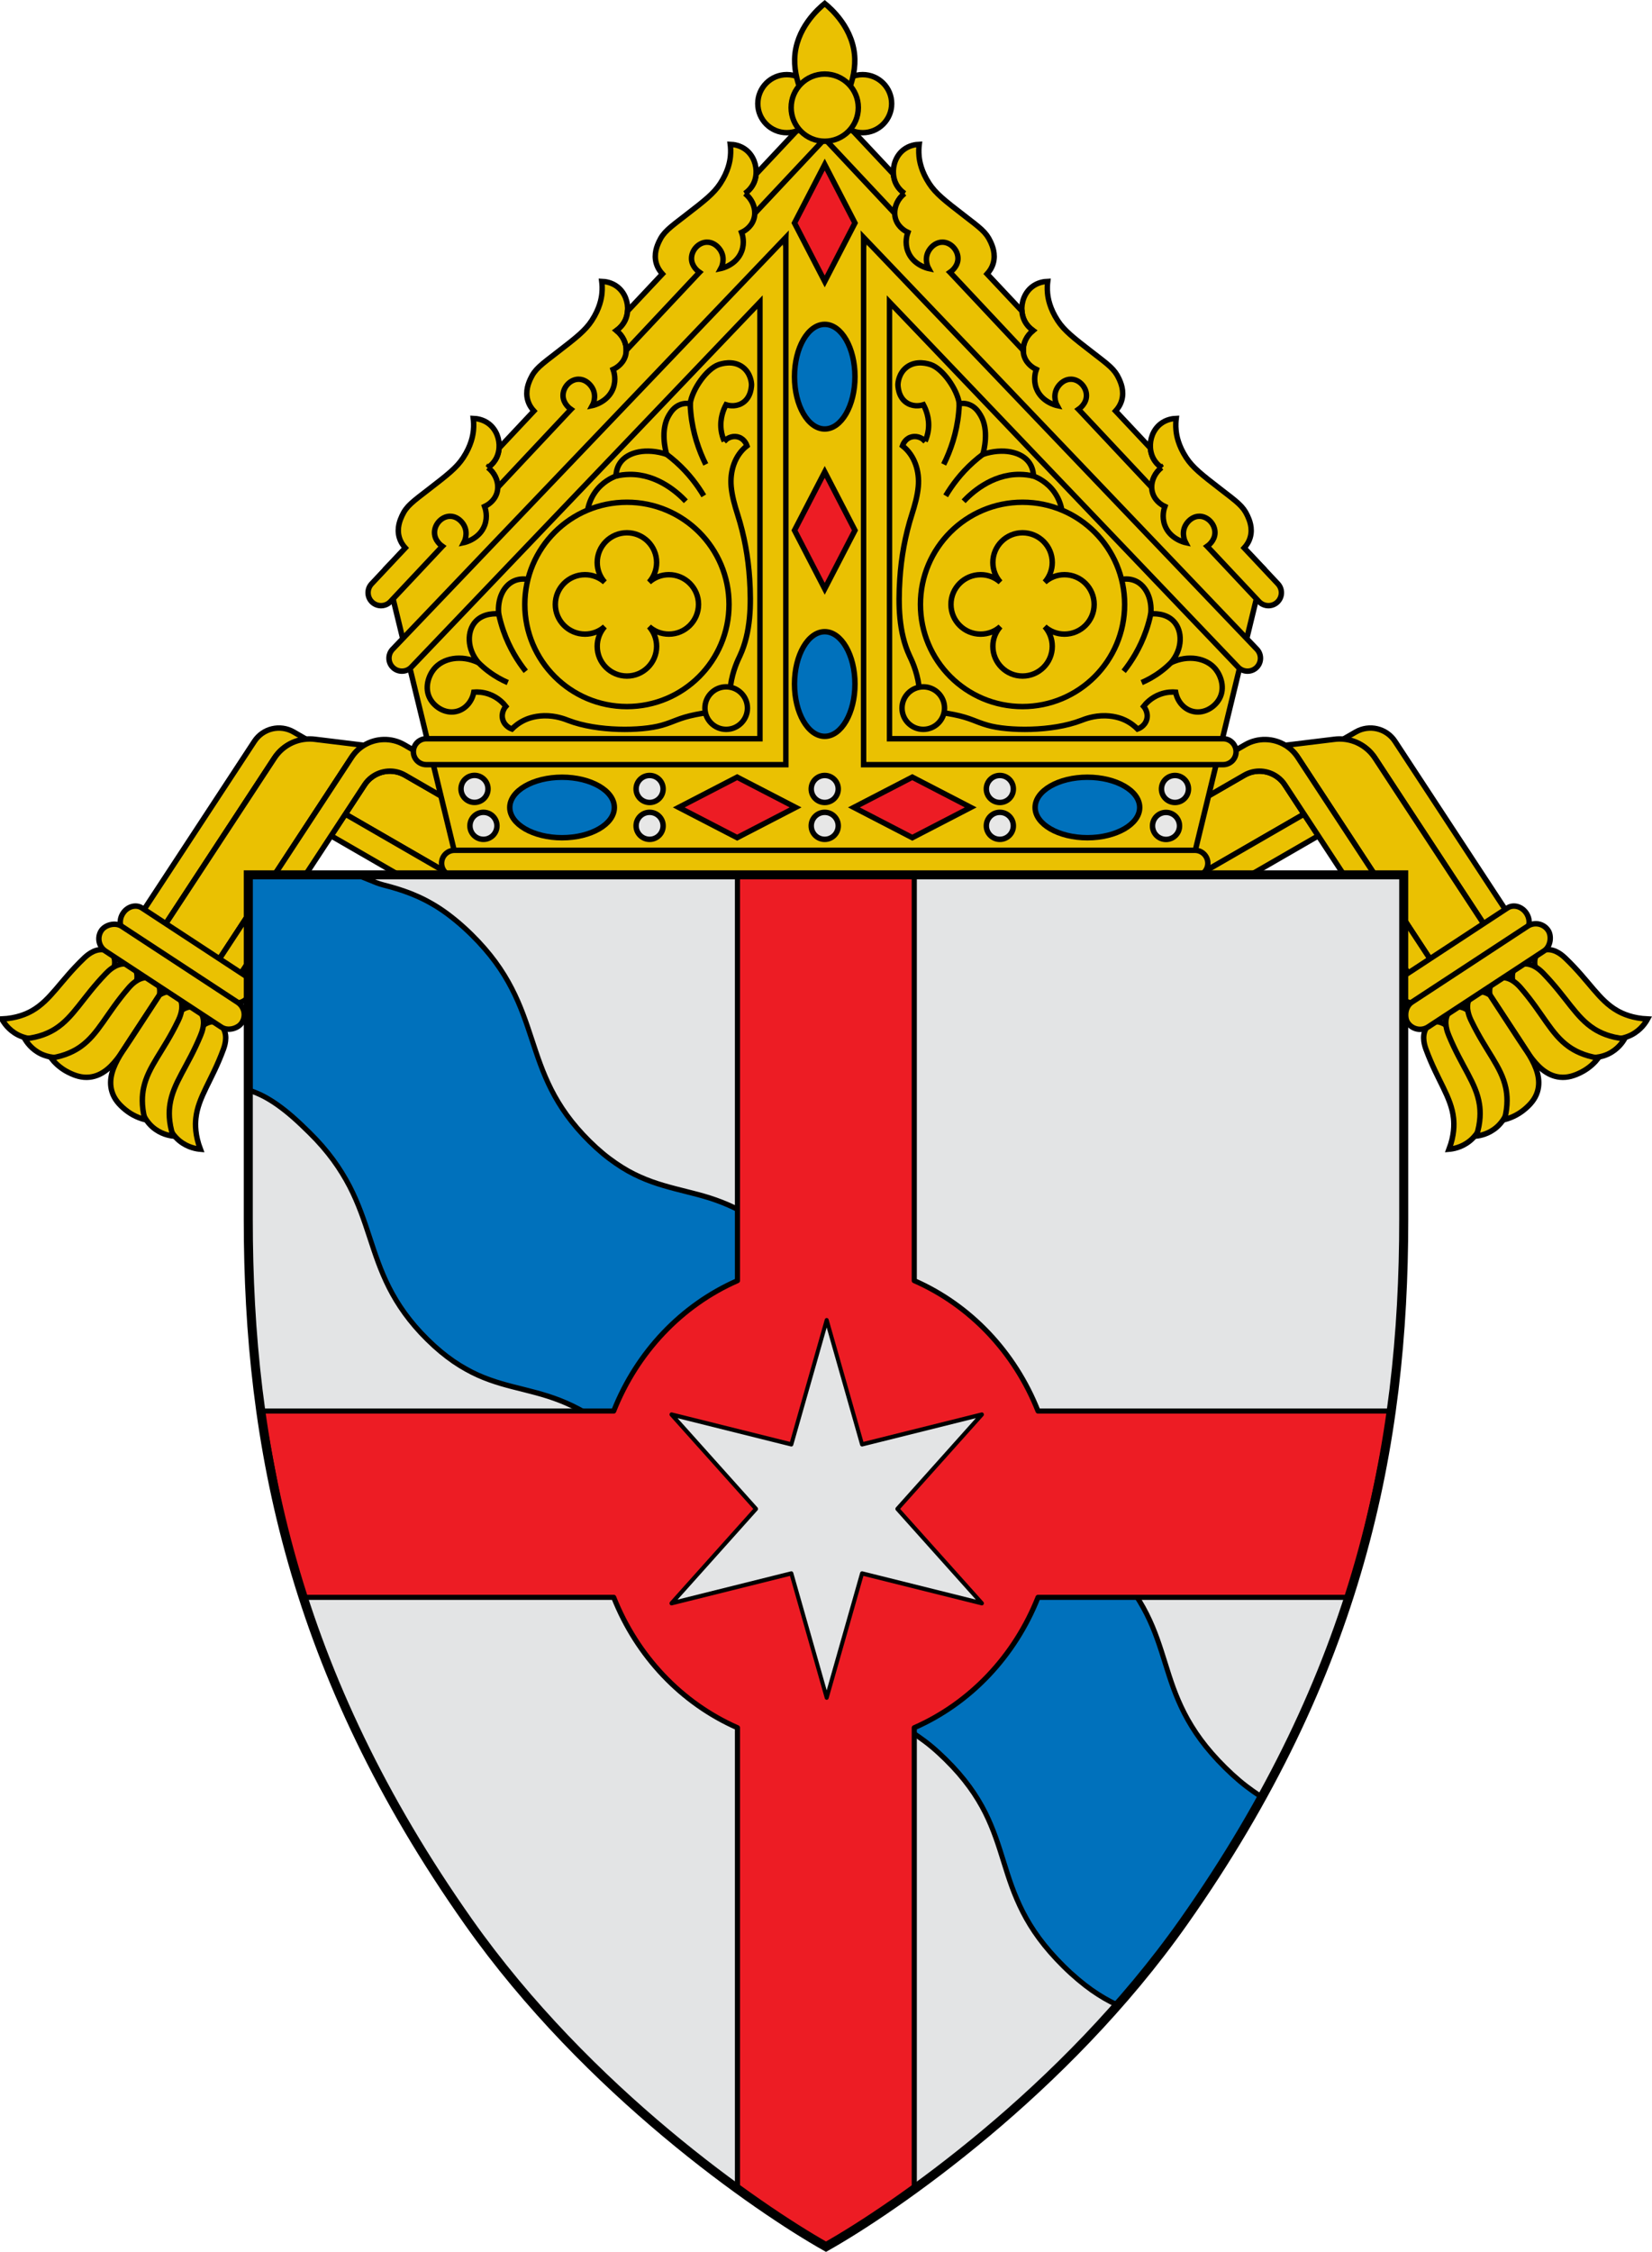 <?xml version="1.0" encoding="UTF-8" standalone="no"?>
<svg
   xmlns:dc="http://purl.org/dc/elements/1.1/"
   xmlns:cc="http://creativecommons.org/ns#"
   xmlns:rdf="http://www.w3.org/1999/02/22-rdf-syntax-ns#"
   xmlns:svg="http://www.w3.org/2000/svg"
   xmlns="http://www.w3.org/2000/svg"
   xmlns:xlink="http://www.w3.org/1999/xlink"
   xmlns:sodipodi="http://sodipodi.sourceforge.net/DTD/sodipodi-0.dtd"
   xmlns:inkscape="http://www.inkscape.org/namespaces/inkscape"
   inkscape:export-ydpi="179.25824"
   inkscape:export-xdpi="179.25824"
   inkscape:export-filename="C:\Users\Tuazon\Bluemoon.png"
   sodipodi:docname="Drawing-26.svg"
   inkscape:version="1.0 (4035a4fb49, 2020-05-01)"
   id="svg12070"
   version="1.1"
   viewBox="0 0 241.564 329.09"
   height="329.09mm"
   width="241.564mm">
  <defs
     id="defs12064">
    <inkscape:path-effect
       split_items="false"
       mirror_copies="false"
       copies_to_360="true"
       gap="-0.01"
       rotation_angle="45"
       starting_angle="0.043"
       num_copies="8"
       method="normal"
       lpeversion="1"
       is_visible="true"
       id="path-effect105384"
       effect="copy_rotate"
       starting_point="-1746.038,1180.975"
       origin="-1747.638,1180.976" />
    <inkscape:path-effect
       origin="-1747.638,1180.976"
       starting_point="-1746.038,1180.975"
       effect="copy_rotate"
       id="path-effect103196"
       is_visible="true"
       lpeversion="1"
       method="normal"
       num_copies="8"
       starting_angle="0.043"
       rotation_angle="45"
       gap="-0.01"
       copies_to_360="true"
       mirror_copies="false"
       split_items="false" />
    <inkscape:path-effect
       hide_knot="false"
       lpeversion="0"
       effect="skeletal"
       id="path-effect3056"
       is_visible="true"
       pattern="M 0,5 C 0,2.24 2.24,0 5,0 7.76,0 10,2.24 10,5 10,7.76 7.76,10 5,10 2.24,10 0,7.76 0,5 Z"
       copytype="single_stretched"
       prop_scale="1"
       scale_y_rel="false"
       spacing="0"
       normal_offset="0"
       tang_offset="0"
       prop_units="false"
       vertical_pattern="false"
       fuse_tolerance="0" />
    <inkscape:path-effect
       lpeversion="0"
       effect="spiro"
       id="path-effect3054"
       is_visible="true" />
    <inkscape:path-effect
       hide_knot="false"
       lpeversion="0"
       effect="skeletal"
       id="path-effect3050"
       is_visible="true"
       pattern="M 0,5 C 0,2.24 2.24,0 5,0 7.76,0 10,2.24 10,5 10,7.76 7.76,10 5,10 2.24,10 0,7.76 0,5 Z"
       copytype="single_stretched"
       prop_scale="1"
       scale_y_rel="false"
       spacing="0"
       normal_offset="0"
       tang_offset="0"
       prop_units="false"
       vertical_pattern="false"
       fuse_tolerance="0" />
    <inkscape:path-effect
       lpeversion="0"
       effect="spiro"
       id="path-effect3048"
       is_visible="true" />
    <inkscape:path-effect
       hide_knot="false"
       lpeversion="0"
       effect="skeletal"
       id="path-effect3044"
       is_visible="true"
       pattern="M 0,5 C 0,2.24 2.24,0 5,0 7.76,0 10,2.24 10,5 10,7.76 7.76,10 5,10 2.24,10 0,7.76 0,5 Z"
       copytype="single_stretched"
       prop_scale="1"
       scale_y_rel="false"
       spacing="0"
       normal_offset="0"
       tang_offset="0"
       prop_units="false"
       vertical_pattern="false"
       fuse_tolerance="0" />
    <inkscape:path-effect
       lpeversion="0"
       effect="spiro"
       id="path-effect3042"
       is_visible="true" />
    <inkscape:path-effect
       lpeversion="0"
       effect="spiro"
       id="path-effect3038"
       is_visible="true" />
    <inkscape:path-effect
       effect="bend_path"
       id="path-effect3858"
       is_visible="true"
       bendpath="M 166.452,655.797 H 787.655"
       prop_scale="1"
       scale_y_rel="false"
       vertical="false"
       lpeversion="0"
       hide_knot="false" />
    <inkscape:path-effect
       effect="spiro"
       id="path-effect3856"
       is_visible="true"
       lpeversion="0" />
    <inkscape:path-effect
       effect="rough_hatches"
       id="path-effect3854"
       is_visible="true"
       direction="477.054,650.797 , 155.301,0"
       dist_rdm="75;1"
       growth="0"
       do_bend="true"
       bender="477.054,655.797 , 5,0"
       bottom_edge_variation="1.553;1"
       top_edge_variation="1.553;1"
       bottom_tgt_variation="0;1"
       top_tgt_variation="0;1"
       scale_bf="1"
       scale_bb="1"
       scale_tf="1"
       scale_tb="1"
       top_smth_variation="0;1"
       bottom_smth_variation="0;1"
       fat_output="true"
       stroke_width_top="1"
       stroke_width_bottom="1"
       front_thickness="1"
       back_thickness="0.25"
       lpeversion="0" />
    <radialGradient
       inkscape:collect="always"
       xlink:href="#linearGradient2893"
       id="radialGradient3163"
       gradientUnits="userSpaceOnUse"
       gradientTransform="matrix(1.353,0,0,1.349,-77.629,-85.747)"
       cx="221.445"
       cy="226.331"
       fx="221.445"
       fy="226.331"
       r="300" />
    <linearGradient
       id="linearGradient2893">
      <stop
         style="stop-color:white;stop-opacity:0.314;"
         offset="0"
         id="stop2895" />
      <stop
         id="stop2897"
         offset="0.19"
         style="stop-color:white;stop-opacity:0.251;" />
      <stop
         style="stop-color:#6b6b6b;stop-opacity:0.125;"
         offset="0.6"
         id="stop2901" />
      <stop
         style="stop-color:black;stop-opacity:0.125;"
         offset="1"
         id="stop2899" />
    </linearGradient>
    <radialGradient
       inkscape:collect="always"
       xlink:href="#linearGradient2955"
       id="radialGradient2871"
       gradientUnits="userSpaceOnUse"
       gradientTransform="matrix(0,1.386,-1.323,-5.741131e-8,-158.082,-109.541)"
       cx="225.524"
       cy="218.901"
       fx="225.524"
       fy="218.901"
       r="300" />
    <radialGradient
       inkscape:collect="always"
       xlink:href="#linearGradient2955"
       id="radialGradient2865"
       gradientUnits="userSpaceOnUse"
       gradientTransform="matrix(0,1.749,-1.593,-1.049767e-7,551.788,-191.29)"
       cx="225.524"
       cy="218.901"
       fx="225.524"
       fy="218.901"
       r="300" />
    <radialGradient
       inkscape:collect="always"
       xlink:href="#linearGradient2955"
       id="radialGradient1911"
       gradientUnits="userSpaceOnUse"
       gradientTransform="matrix(-4.167939e-4,2.183,-1.884,-3.599562e-4,615.597,-289.121)"
       cx="225.524"
       cy="218.901"
       fx="225.524"
       fy="218.901"
       r="300" />
    <clipPath
       id="clip">
      <path
         inkscape:connector-curvature="0"
         d="M 0,-200 V 600 H 300 V -200 Z"
         id="path10" />
    </clipPath>
    <polygon
       id="star"
       transform="scale(53)"
       points="-0.951,-0.309 0.951,-0.309 -0.588,0.809 0,-1 0.588,0.809 " />
    <radialGradient
       inkscape:collect="always"
       xlink:href="#linearGradient2955"
       id="radialGradient2961"
       cx="225.524"
       cy="218.901"
       fx="225.524"
       fy="218.901"
       r="300"
       gradientTransform="matrix(-4.167939e-4,2.183,-1.884,-3.599562e-4,615.597,-289.121)"
       gradientUnits="userSpaceOnUse" />
    <linearGradient
       id="linearGradient2955">
      <stop
         id="stop2867"
         offset="0"
         style="stop-color:#fd0000;stop-opacity:1;" />
      <stop
         style="stop-color:#e77275;stop-opacity:0.659;"
         offset="0.5"
         id="stop2873" />
      <stop
         style="stop-color:black;stop-opacity:0.323;"
         offset="1"
         id="stop2959" />
    </linearGradient>
    <linearGradient
       id="linearGradient2885">
      <stop
         id="stop2887"
         offset="0"
         style="stop-color:#eb0909;stop-opacity:1;" />
      <stop
         style="stop-color:#e20909;stop-opacity:1;"
         offset="0"
         id="stop2891" />
      <stop
         id="stop2889"
         offset="1"
         style="stop-color:#c90909;stop-opacity:1;" />
    </linearGradient>
    <linearGradient
       id="linearGradient742"
       xlink:href="#linearGradient737" />
    <linearGradient
       spreadMethod="pad"
       gradientUnits="objectBoundingBox"
       y2="1.5000001e-07"
       x2="1"
       y1="1.5000001e-07"
       x1="2e-08"
       id="linearGradient741"
       xlink:href="#linearGradient737" />
    <radialGradient
       id="radialGradient740"
       xlink:href="#linearGradient737" />
    <linearGradient
       id="linearGradient737">
      <stop
         id="stop738"
         offset="0"
         style="stop-color:#000;stop-opacity:1;" />
      <stop
         id="stop739"
         offset="1"
         style="stop-color:#fff;stop-opacity:1;" />
    </linearGradient>
    <inkscape:perspective
       sodipodi:type="inkscape:persp3d"
       inkscape:vp_x="0 : 250.09795 : 1"
       inkscape:vp_y="0 : 999.99979 : 0"
       inkscape:vp_z="360 : 250.09795 : 1"
       inkscape:persp3d-origin="180 : 166.76462 : 1"
       id="perspective161" />
    <inkscape:path-effect
       effect="spiro"
       id="path-effect3906"
       is_visible="true"
       lpeversion="0" />
    <inkscape:path-effect
       effect="spiro"
       id="path-effect3902"
       is_visible="true"
       lpeversion="0" />
    <inkscape:path-effect
       effect="spiro"
       id="path-effect3898"
       is_visible="true"
       lpeversion="0" />
    <radialGradient
       r="300"
       fy="187.125"
       fx="276.81"
       cy="187.125"
       cx="276.81"
       gradientTransform="matrix(1.551,0,0,1.35,502.541,176.071)"
       gradientUnits="userSpaceOnUse"
       id="radialGradient11919"
       xlink:href="#linearGradient2893"
       inkscape:collect="always" />
    <style
       id="style6"
       type="text/css">
   
    .fil4 {fill:#1FB53B}
    .fil0 {fill:#2B2C2A}
    .fil2 {fill:#F02C2D}
    .fil3 {fill:#FCD016}
    .fil1 {fill:white}
   
  </style>
    <style
       type="text/css"
       id="style8749" />
    <style
       type="text/css"
       id="style33">
  .Rand2 { stroke: #202020; stroke-width:30; }
  .Rand4 { stroke: #202020; stroke-width:60; }
  .Rand6 { stroke: #202020; stroke-width:90; }
  .Schwarz { fill: #000000; }
  .Blau { fill: #0000ff; }
  .Gold { fill: #ffef00; }
  .Silber { fill: #ffffff; }
  </style>
    <g
       id="s">
      <g
         id="c">
        <path
           transform="rotate(18,3.157,-0.5)"
           d="M 0,0 V 1 H 0.5 Z"
           id="t" />
        <use
           height="540"
           width="810"
           y="0"
           x="0"
           id="use2144"
           transform="scale(-1,1)"
           xlink:href="#t" />
      </g>
      <g
         id="a">
        <use
           height="540"
           width="810"
           y="0"
           x="0"
           id="use2147"
           transform="rotate(72)"
           xlink:href="#c" />
        <use
           height="540"
           width="810"
           y="0"
           x="0"
           id="use2149"
           transform="rotate(144)"
           xlink:href="#c" />
      </g>
      <use
         height="540"
         width="810"
         y="0"
         x="0"
         id="use2151"
         transform="scale(-1,1)"
         xlink:href="#a" />
    </g>
    <g
       id="s-1">
      <g
         id="c-1">
        <path
           transform="rotate(18,3.157,-0.5)"
           d="M 0,0 V 1 H 0.5 Z"
           id="t-8" />
        <use
           height="540"
           width="810"
           y="0"
           x="0"
           id="use2144-5"
           transform="scale(-1,1)"
           xlink:href="#t-8" />
      </g>
      <g
         id="a-2">
        <use
           height="540"
           width="810"
           y="0"
           x="0"
           id="use2147-0"
           transform="rotate(72)"
           xlink:href="#c-1" />
        <use
           height="540"
           width="810"
           y="0"
           x="0"
           id="use2149-1"
           transform="rotate(144)"
           xlink:href="#c-1" />
      </g>
      <use
         height="540"
         width="810"
         y="0"
         x="0"
         id="use2151-1"
         transform="scale(-1,1)"
         xlink:href="#a-2" />
    </g>
    <g
       id="s-4">
      <g
         id="c-7">
        <path
           id="t-4"
           d="M 0,0 V 1 H 0.5 Z"
           transform="rotate(18,3.157,-0.5)" />
        <use
           xlink:href="#t-4"
           transform="scale(-1,1)"
           id="use2144-1"
           x="0"
           y="0"
           width="810"
           height="540" />
      </g>
      <g
         id="a-8">
        <use
           xlink:href="#c-7"
           transform="rotate(72)"
           id="use2147-08"
           x="0"
           y="0"
           width="810"
           height="540" />
        <use
           xlink:href="#c-7"
           transform="rotate(144)"
           id="use2149-8"
           x="0"
           y="0"
           width="810"
           height="540" />
      </g>
      <use
         xlink:href="#a-8"
         transform="scale(-1,1)"
         id="use2151-17"
         x="0"
         y="0"
         width="810"
         height="540" />
    </g>
    <g
       id="s-5">
      <g
         id="c-11">
        <path
           transform="rotate(18,3.157,-0.5)"
           d="M 0,0 V 1 H 0.5 Z"
           id="t-6" />
        <use
           height="540"
           width="810"
           y="0"
           x="0"
           id="use2144-19"
           transform="scale(-1,1)"
           xlink:href="#t-6" />
      </g>
      <g
         id="a-3">
        <use
           height="540"
           width="810"
           y="0"
           x="0"
           id="use2147-4"
           transform="rotate(72)"
           xlink:href="#c-11" />
        <use
           height="540"
           width="810"
           y="0"
           x="0"
           id="use2149-7"
           transform="rotate(144)"
           xlink:href="#c-11" />
      </g>
      <use
         height="540"
         width="810"
         y="0"
         x="0"
         id="use2151-9"
         transform="scale(-1,1)"
         xlink:href="#a-3" />
    </g>
    <g
       id="s-5-4">
      <g
         id="c-11-0">
        <path
           id="t-6-6"
           d="M 0,0 V 1 H 0.5 Z"
           transform="rotate(18,3.157,-0.5)" />
        <use
           xlink:href="#t-6-6"
           transform="scale(-1,1)"
           id="use2144-19-5"
           x="0"
           y="0"
           width="810"
           height="540" />
      </g>
      <g
         id="a-3-3">
        <use
           xlink:href="#c-11-0"
           transform="rotate(72)"
           id="use2147-4-8"
           x="0"
           y="0"
           width="810"
           height="540" />
        <use
           xlink:href="#c-11-0"
           transform="rotate(144)"
           id="use2149-7-5"
           x="0"
           y="0"
           width="810"
           height="540" />
      </g>
      <use
         xlink:href="#a-3-3"
         transform="scale(-1,1)"
         id="use2151-9-1"
         x="0"
         y="0"
         width="810"
         height="540" />
    </g>
    <g
       id="s-4-6">
      <g
         id="c-7-7">
        <path
           transform="rotate(18,3.157,-0.5)"
           d="M 0,0 V 1 H 0.5 Z"
           id="t-4-1" />
        <use
           height="540"
           width="810"
           y="0"
           x="0"
           id="use2144-1-8"
           transform="scale(-1,1)"
           xlink:href="#t-4-1" />
      </g>
      <g
         id="a-8-4">
        <use
           height="540"
           width="810"
           y="0"
           x="0"
           id="use2147-08-9"
           transform="rotate(72)"
           xlink:href="#c-7-7" />
        <use
           height="540"
           width="810"
           y="0"
           x="0"
           id="use2149-8-7"
           transform="rotate(144)"
           xlink:href="#c-7-7" />
      </g>
      <use
         height="540"
         width="810"
         y="0"
         x="0"
         id="use2151-17-3"
         transform="scale(-1,1)"
         xlink:href="#a-8-4" />
    </g>
    <g
       id="s-1-3">
      <g
         id="c-1-0">
        <path
           id="t-8-4"
           d="M 0,0 V 1 H 0.5 Z"
           transform="rotate(18,3.157,-0.5)" />
        <use
           xlink:href="#t-8-4"
           transform="scale(-1,1)"
           id="use2144-5-8"
           x="0"
           y="0"
           width="810"
           height="540" />
      </g>
      <g
         id="a-2-5">
        <use
           xlink:href="#c-1-0"
           transform="rotate(72)"
           id="use2147-0-5"
           x="0"
           y="0"
           width="810"
           height="540" />
        <use
           xlink:href="#c-1-0"
           transform="rotate(144)"
           id="use2149-1-5"
           x="0"
           y="0"
           width="810"
           height="540" />
      </g>
      <use
         xlink:href="#a-2-5"
         transform="scale(-1,1)"
         id="use2151-1-4"
         x="0"
         y="0"
         width="810"
         height="540" />
    </g>
    <g
       id="s-0">
      <g
         id="c-8">
        <path
           id="t-40"
           d="M 0,0 V 1 H 0.5 Z"
           transform="rotate(18,3.157,-0.5)" />
        <use
           xlink:href="#t-40"
           transform="scale(-1,1)"
           id="use2144-4"
           x="0"
           y="0"
           width="810"
           height="540" />
      </g>
      <g
         id="a-6">
        <use
           xlink:href="#c-8"
           transform="rotate(72)"
           id="use2147-46"
           x="0"
           y="0"
           width="810"
           height="540" />
        <use
           xlink:href="#c-8"
           transform="rotate(144)"
           id="use2149-4"
           x="0"
           y="0"
           width="810"
           height="540" />
      </g>
      <use
         xlink:href="#a-6"
         transform="scale(-1,1)"
         id="use2151-3"
         x="0"
         y="0"
         width="810"
         height="540" />
    </g>
    <style
       id="style33-5"
       type="text/css">
  .Rand2 { stroke: #202020; stroke-width:30; }
  .Rand4 { stroke: #202020; stroke-width:60; }
  .Rand6 { stroke: #202020; stroke-width:90; }
  .Schwarz { fill: #000000; }
  .Blau { fill: #0000ff; }
  .Gold { fill: #ffef00; }
  .Silber { fill: #ffffff; }
  </style>
    <inkscape:perspective
       sodipodi:type="inkscape:persp3d"
       inkscape:vp_x="0 : 252.09571 : 1"
       inkscape:vp_y="0 : 999.9998 : 0"
       inkscape:vp_z="543.81097 : 252.09571 : 1"
       inkscape:persp3d-origin="271.90549 : 168.09645 : 1"
       id="perspective9" />
    <inkscape:perspective
       id="perspective30"
       inkscape:persp3d-origin="526.18109 : 248.12944 : 1"
       inkscape:vp_z="1052.3622 : 372.14514 : 1"
       inkscape:vp_y="0 : 999.9998 : 0"
       inkscape:vp_x="0 : 372.14514 : 1"
       sodipodi:type="inkscape:persp3d" />
    <inkscape:path-effect
       split_items="false"
       mirror_copies="false"
       copies_to_360="true"
       gap="-0.01"
       rotation_angle="45"
       starting_angle="0.043"
       num_copies="8"
       method="normal"
       lpeversion="1"
       is_visible="true"
       id="path-effect130138"
       effect="copy_rotate"
       starting_point="-1746.038,1180.975"
       origin="-1747.638,1180.976" />
  </defs>
  <sodipodi:namedview
     inkscape:snap-bbox="true"
     inkscape:guide-bbox="true"
     showguides="true"
     inkscape:snap-global="false"
     inkscape:window-maximized="1"
     inkscape:window-y="-8"
     inkscape:window-x="-8"
     inkscape:window-height="1017"
     inkscape:window-width="1920"
     showgrid="false"
     inkscape:document-rotation="0"
     inkscape:current-layer="g15405"
     inkscape:document-units="mm"
     inkscape:cy="111.12684"
     inkscape:cx="702.38623"
     inkscape:zoom="0.27787671"
     inkscape:pageshadow="2"
     inkscape:pageopacity="0.0"
     borderopacity="1.0"
     bordercolor="#666666"
     pagecolor="#ffffff"
     id="base" />
  <g
     transform="translate(-84.054,0.583)"
     id="layer1"
     inkscape:groupmode="layer"
     inkscape:label="Layer 1">
    <g
       transform="translate(-17.28)"
       id="g13574" />
    <g
       transform="translate(154.748)"
       id="g14696">
      <g
         transform="translate(105.715)"
         id="g113672">
        <g
           id="g113670"
           transform="translate(-86.64)">
          <g
             id="g115117">
            <g
               transform="translate(231.727)"
               id="g114906">
              <g
                 id="g96178">
                <g
                   id="g5172"
                   transform="translate(45.68)" />
              </g>
              <g
                 style="fill:#ffffff;fill-opacity:1;stroke:#e6e6e6;stroke-width:5.945"
                 id="g129849"
                 transform="matrix(-0.268,0.111,0.111,0.268,-2087.847,-2426.285)" />
              <g
                 transform="matrix(0.381,0,0,0.381,-1302.091,67.905)"
                 id="g5449" />
              <g
                 transform="matrix(0.381,0,0,0.381,-1291.562,21.809)"
                 id="g5221" />
              <g
                 transform="matrix(0.381,0,0,0.381,-743.378,362.145)"
                 id="g3642" />
              <g
                 id="g15583">
                <g
                   transform="translate(-16.681)"
                   id="g15405">
                  <g
                     id="g15316"
                     transform="translate(33.116)" />
                  <g
                     id="g19544">
                    <g
                       id="g1872"
                       transform="matrix(-1,0,0,1,-466.076,10.217)">
                      <g
                         transform="matrix(0.265,0,0,0.265,-402.851,-10.714)"
                         id="g15672"
                         style="font-size:53.333px;line-height:1.25;font-family:Georgia;-inkscape-font-specification:'Georgia, Normal';text-align:center;text-anchor:middle;fill:#ed1c24;fill-opacity:1;fill-rule:evenodd">
                        <g
                           id="g15652">
                          <path
                             id="path15642"
                             stroke-width="3"
                             stroke="#000000"
                             fill="#eac102"
                             d="m 170.38,407.28 c -7,0.62 -13.44,4.38 -17.4,10.4 l -1.9,2.89 -15.49,23.62 -7.86,11.97 -43.91,66.92 -11.95,-7.85 c 23.35,-35.58 46.7,-71.17 70.05,-106.75 4.71,-7.17 14.2,-9.43 21.63,-5.14 2.28,1.31 4.55,2.63 6.83,3.94 z" />
                          <path
                             id="path15644"
                             stroke-width="3"
                             stroke="#000000"
                             fill="#eac102"
                             d="m 83.83,523.08 29.58,19.41 c 15.01,-22.87 30.02,-45.74 45.03,-68.61 2.61,-3.99 5.23,-7.98 7.85,-11.97 6.42,-9.78 12.84,-19.57 19.27,-29.35 2.61,-3.99 5.24,-7.99 7.86,-11.98 0.71,-1.08 1.42,-2.17 2.13,-3.25 1.82,-2.78 4.18,-5.01 6.85,-6.65 l -27.15,-3.32 c -1.63,-0.2 -3.26,-0.22 -4.86,-0.08 -7,0.62 -13.44,4.38 -17.4,10.4 l -1.9,2.89 -15.49,23.62 -7.86,11.97 z" />
                          <path
                             id="path15646"
                             stroke-width="3"
                             stroke="#000000"
                             fill="#eac102"
                             d="M 192.11,448.63 370.4,551.57 c 5.84,-10.12 11.69,-20.24 17.53,-30.36 C 348.41,498.4 264.59,450 225.07,427.19 c -5.94,-3.44 -13.15,-2.82 -18.37,1.06 -1.54,1.13 -2.91,2.56 -4.02,4.26 -1.58,2.4 -3.15,4.81 -4.73,7.21 -1.95,2.97 -3.9,5.94 -5.85,8.91 z" />
                          <path
                             id="path15648"
                             stroke-width="3"
                             stroke="#000000"
                             fill="#eac102"
                             d="m 370.4,551.57 -7.15,12.38 C 321.16,539.65 279.06,515.34 236.97,491.04 219.4,480.9 201.82,470.75 184.24,460.6 c 2.62,-3.99 5.24,-7.98 7.86,-11.97 16.89,9.75 33.77,19.5 50.66,29.25 42.54,24.56 85.1,49.13 127.64,73.69 z" />
                          <path
                             id="path15650"
                             stroke-width="3"
                             stroke="#000000"
                             fill="#eac102"
                             d="m 113.41,542.49 11.95,7.85 c 15.16,-23.1 30.32,-46.2 45.48,-69.3 2.62,-3.99 5.24,-7.98 7.86,-11.97 1.85,-2.82 3.7,-5.65 5.55,-8.47 2.62,-3.99 5.24,-7.98 7.86,-11.97 1.95,-2.97 3.9,-5.94 5.85,-8.91 1.58,-2.4 3.15,-4.81 4.73,-7.21 1.11,-1.7 2.48,-3.13 4.02,-4.26 5.22,-3.88 12.43,-4.5 18.37,-1.06 l 31.91,18.42 130.95,75.6 7.15,-12.38 c -44.1,-25.46 -88.2,-50.92 -132.3,-76.39 -10.53,-6.07 -21.06,-12.15 -31.59,-18.23 -2.19,-1.27 -4.37,-2.53 -6.56,-3.79 -7.12,-4.11 -15.64,-3.76 -22.24,0.26 -2.67,1.64 -5.03,3.87 -6.85,6.65 -0.71,1.08 -1.42,2.17 -2.13,3.25 -2.62,3.99 -5.25,7.99 -7.86,11.98 -6.43,9.78 -12.85,19.57 -19.27,29.35 -2.62,3.99 -5.24,7.98 -7.85,11.97 -15.01,22.87 -30.02,45.74 -45.03,68.61 z" />
                        </g>
                        <g
                           id="g15666">
                          <path
                             id="path15654"
                             stroke-width="3"
                             stroke="#000000"
                             fill="#eac102"
                             d="m 64.43,533.39 c 0.07,-0.21 1.53,-5.1 -1.45,-8.08 -1.71,-1.7 -3.96,-1.88 -4.83,-1.93 -4.92,-0.31 -8.83,3.34 -10.38,4.83 -13.09,12.56 -18.26,23 -28.54,28.86 -3.16,1.8 -8.51,4.15 -16.68,4.55 0.9,1.67 3.48,5.92 8.75,8.68 1.19,0.62 6.63,3.33 13.22,2.04 1.09,-0.21 3.93,-0.87 7.29,-3.14 10.81,-7.29 31.47,-34.3 32.61,-35.81 z" />
                          <path
                             id="path15656"
                             stroke-width="3"
                             stroke="#000000"
                             fill="#eac102"
                             d="m 76.84,541.07 c 0.06,-0.22 1.41,-5.24 -1.67,-8.12 -1.76,-1.65 -4.04,-1.72 -4.91,-1.73 -4.96,-0.08 -8.81,3.79 -10.33,5.37 -12.87,13.33 -17.81,24.14 -28.02,30.56 -3.14,1.97 -8.47,4.59 -16.69,5.38 0.95,1.65 3.65,5.83 9.04,8.39 1.21,0.57 6.77,3.06 13.37,1.45 1.09,-0.27 3.94,-1.07 7.27,-3.51 10.7,-7.88 30.83,-36.21 31.95,-37.79 z" />
                          <path
                             id="path15658"
                             stroke-width="3"
                             stroke="#000000"
                             fill="#eac102"
                             d="m 89.55,548.3 c 0.05,-0.22 0.99,-5.39 -2.24,-8.09 -1.85,-1.54 -4.13,-1.48 -5,-1.45 -4.96,0.2 -8.58,4.29 -10.01,5.96 -12.08,14.04 -16.41,25.12 -26.24,32.11 -3.02,2.15 -8.2,5.07 -16.36,6.32 1.75,2.24 4.8,5.49 9.5,7.86 3.7,1.87 7.5,3.14 11.72,2.7 7.39,-0.77 12.61,-6.27 16.73,-11.99 0.06,-0.08 0.67,-0.95 1.44,-2.13 0.68,-1.04 1.15,-1.83 1.23,-1.94 0.73,-1.19 1.7,-2.7 19.23,-29.34 z" />
                          <path
                             id="path15660"
                             stroke-width="3"
                             stroke="#000000"
                             fill="#eac102"
                             d="m 113.3,565.43 c 0.17,-0.14 4.07,-3.44 7.99,-1.89 2.24,0.88 3.3,2.89 3.7,3.66 2.24,4.39 0.46,9.43 -0.29,11.44 -6.29,17.01 -13.8,25.92 -15.08,37.69 -0.39,3.62 -0.41,9.46 2.48,17.11 -1.89,-0.16 -6.81,-0.83 -11.45,-4.57 -1.04,-0.84 -5.7,-4.76 -7.15,-11.31 -0.24,-1.08 -0.77,-3.96 -0.03,-7.94 2.37,-12.82 18.9,-42.54 19.83,-44.19 z" />
                          <path
                             id="path15662"
                             stroke-width="3"
                             stroke="#000000"
                             fill="#eac102"
                             d="m 101.31,557.12 c 0.17,-0.14 4.24,-3.38 8.11,-1.71 2.21,0.96 3.19,3.02 3.55,3.81 2.05,4.52 0.03,9.59 -0.81,11.62 -7.09,17.11 -15.03,25.96 -16.84,37.89 -0.56,3.66 -0.83,9.6 1.72,17.45 -1.89,-0.21 -6.81,-1.03 -11.3,-4.94 -1.01,-0.88 -5.51,-4.98 -6.67,-11.68 -0.19,-1.1 -0.59,-4.04 0.32,-8.07 2.96,-12.96 20.9,-42.72 21.91,-44.37 z" />
                          <path
                             id="path15664"
                             stroke-width="3"
                             stroke="#000000"
                             fill="#eac102"
                             d="m 89.61,548.34 c 0.18,-0.13 4.55,-3.06 8.31,-1.17 2.15,1.08 3.01,3.2 3.32,4.01 1.79,4.63 -0.51,9.58 -1.47,11.55 -8.05,16.68 -16.49,25.06 -18.98,36.86 -0.76,3.63 -1.38,9.54 0.73,17.52 -2.76,-0.71 -6.94,-2.21 -11,-5.58 -3.19,-2.65 -5.87,-5.63 -7.15,-9.67 -2.24,-7.08 0.72,-14.06 4.32,-20.12 0.05,-0.09 0.6,-0.99 1.38,-2.17 0.68,-1.04 1.21,-1.79 1.29,-1.9 0.8,-1.14 1.8,-2.63 19.23,-29.34 z" />
                        </g>
                        <path
                           id="path15668"
                           stroke-width="3"
                           stroke="#000000"
                           fill="#eac102"
                           d="M 137.4,538.11 79.86,500.39 c -3.3,-2.16 -7.99,-0.86 -10.46,2.92 -2.48,3.78 -1.81,8.6 1.49,10.76 l 57.54,37.72 c 3.3,2.16 7.99,0.86 10.46,-2.92 2.48,-3.78 1.81,-8.6 -1.49,-10.76 z" />
                        <rect
                           id="rect15670"
                           stroke-width="3"
                           stroke="#000000"
                           fill="#eac102"
                           transform="rotate(33.25,96.21,538.141)"
                           ry="8.18"
                           rx="8.18"
                           height="16.36"
                           width="92.71"
                           y="530.05"
                           x="49.84" />
                      </g>
                      <g
                         transform="matrix(0.265,0,0,0.265,-402.851,-10.714)"
                         id="g15704"
                         style="font-size:53.333px;line-height:1.25;font-family:Georgia;-inkscape-font-specification:'Georgia, Normal';text-align:center;text-anchor:middle;fill:#ed1c24;fill-opacity:1;fill-rule:evenodd">
                        <g
                           id="g15684">
                          <path
                             id="path15674"
                             stroke-width="3"
                             stroke="#000000"
                             fill="#eac102"
                             d="m 742.82,407.28 c 7,0.62 13.44,4.38 17.4,10.4 l 1.9,2.89 15.49,23.62 7.86,11.97 43.91,66.92 11.95,-7.85 c -23.35,-35.58 -46.7,-71.17 -70.05,-106.75 -4.71,-7.17 -14.2,-9.43 -21.63,-5.14 -2.28,1.31 -4.55,2.63 -6.83,3.94 z" />
                          <path
                             id="path15676"
                             stroke-width="3"
                             stroke="#000000"
                             fill="#eac102"
                             d="m 829.37,523.08 -29.58,19.41 c -15.01,-22.87 -30.02,-45.74 -45.03,-68.61 -2.61,-3.99 -5.23,-7.98 -7.85,-11.97 -6.42,-9.78 -12.84,-19.57 -19.27,-29.35 -2.61,-3.99 -5.24,-7.99 -7.86,-11.98 -0.71,-1.08 -1.42,-2.17 -2.13,-3.25 -1.82,-2.78 -4.18,-5.01 -6.85,-6.65 l 27.15,-3.32 c 1.63,-0.2 3.26,-0.22 4.86,-0.08 7,0.62 13.44,4.38 17.4,10.4 l 1.9,2.89 15.49,23.62 7.86,11.97 z" />
                          <path
                             id="path15678"
                             stroke-width="3"
                             stroke="#000000"
                             fill="#eac102"
                             d="M 721.09,448.63 C 661.66,482.94 602.23,517.26 542.8,551.57 536.96,541.45 531.11,531.33 525.27,521.21 564.79,498.4 648.61,450 688.13,427.19 c 5.94,-3.44 13.15,-2.82 18.37,1.06 1.54,1.13 2.91,2.56 4.02,4.26 1.58,2.4 3.15,4.81 4.73,7.21 1.95,2.97 3.9,5.94 5.85,8.91 z" />
                          <path
                             id="path15680"
                             stroke-width="3"
                             stroke="#000000"
                             fill="#eac102"
                             d="m 542.8,551.57 7.15,12.38 c 42.09,-24.3 84.19,-48.61 126.28,-72.91 17.57,-10.14 35.15,-20.29 52.73,-30.44 -2.62,-3.99 -5.24,-7.98 -7.86,-11.97 -16.89,9.75 -33.77,19.5 -50.66,29.25 -42.54,24.56 -85.1,49.13 -127.64,73.69 z" />
                          <path
                             id="path15682"
                             stroke-width="3"
                             stroke="#000000"
                             fill="#eac102"
                             d="m 799.79,542.49 -11.95,7.85 c -15.16,-23.1 -30.32,-46.2 -45.48,-69.3 -2.62,-3.99 -5.24,-7.98 -7.86,-11.97 -1.85,-2.82 -3.7,-5.65 -5.55,-8.47 -2.62,-3.99 -5.24,-7.98 -7.86,-11.97 -1.95,-2.97 -3.9,-5.94 -5.85,-8.91 -1.58,-2.4 -3.15,-4.81 -4.73,-7.21 -1.11,-1.7 -2.48,-3.13 -4.02,-4.26 -5.22,-3.88 -12.43,-4.5 -18.37,-1.06 l -31.91,18.42 -130.95,75.6 -7.15,-12.38 c 44.1,-25.46 88.2,-50.92 132.3,-76.39 10.53,-6.07 21.06,-12.15 31.59,-18.23 2.19,-1.27 4.37,-2.53 6.56,-3.79 7.12,-4.11 15.64,-3.76 22.24,0.26 2.67,1.64 5.03,3.87 6.85,6.65 0.71,1.08 1.42,2.17 2.13,3.25 2.62,3.99 5.25,7.99 7.86,11.98 6.43,9.78 12.85,19.57 19.27,29.35 2.62,3.99 5.24,7.98 7.85,11.97 15.01,22.87 30.02,45.74 45.03,68.61 z" />
                        </g>
                        <g
                           id="g15698">
                          <path
                             id="path15686"
                             stroke-width="3"
                             stroke="#000000"
                             fill="#eac102"
                             d="m 848.77,533.39 c -0.07,-0.21 -1.53,-5.1 1.45,-8.08 1.71,-1.7 3.96,-1.88 4.83,-1.93 4.92,-0.31 8.83,3.34 10.38,4.83 13.09,12.56 18.26,23 28.54,28.86 3.16,1.8 8.51,4.15 16.68,4.55 -0.9,1.67 -3.48,5.92 -8.75,8.68 -1.19,0.62 -6.63,3.33 -13.22,2.04 -1.09,-0.21 -3.93,-0.87 -7.29,-3.14 -10.81,-7.29 -31.47,-34.3 -32.61,-35.81 z" />
                          <path
                             id="path15688"
                             stroke-width="3"
                             stroke="#000000"
                             fill="#eac102"
                             d="m 836.36,541.07 c -0.06,-0.22 -1.41,-5.24 1.67,-8.12 1.76,-1.65 4.04,-1.72 4.91,-1.73 4.96,-0.08 8.81,3.79 10.33,5.37 12.87,13.33 17.81,24.14 28.02,30.56 3.14,1.97 8.47,4.59 16.69,5.38 -0.95,1.65 -3.65,5.83 -9.04,8.39 -1.21,0.57 -6.77,3.06 -13.37,1.45 -1.09,-0.27 -3.94,-1.07 -7.27,-3.51 -10.7,-7.88 -30.83,-36.21 -31.95,-37.79 z" />
                          <path
                             id="path15690"
                             stroke-width="3"
                             stroke="#000000"
                             fill="#eac102"
                             d="m 823.65,548.3 c -0.05,-0.22 -0.99,-5.39 2.24,-8.09 1.85,-1.54 4.13,-1.48 5,-1.45 4.96,0.2 8.58,4.29 10.01,5.96 12.08,14.04 16.41,25.12 26.24,32.11 3.02,2.15 8.2,5.07 16.36,6.32 -1.75,2.24 -4.8,5.49 -9.5,7.86 -3.7,1.87 -7.5,3.14 -11.72,2.7 -7.39,-0.77 -12.61,-6.27 -16.73,-11.99 -0.06,-0.08 -0.67,-0.95 -1.44,-2.13 -0.68,-1.04 -1.15,-1.83 -1.23,-1.94 -0.73,-1.19 -1.7,-2.7 -19.23,-29.34 z" />
                          <path
                             id="path15692"
                             stroke-width="3"
                             stroke="#000000"
                             fill="#eac102"
                             d="m 799.9,565.43 c -0.17,-0.14 -4.07,-3.44 -7.99,-1.89 -2.24,0.88 -3.3,2.89 -3.7,3.66 -2.24,4.39 -0.46,9.43 0.29,11.44 6.29,17.01 13.8,25.92 15.08,37.69 0.39,3.62 0.41,9.46 -2.48,17.11 1.89,-0.16 6.81,-0.83 11.45,-4.57 1.04,-0.84 5.7,-4.76 7.15,-11.31 0.24,-1.08 0.77,-3.96 0.03,-7.94 -2.37,-12.82 -18.9,-42.54 -19.83,-44.19 z" />
                          <path
                             id="path15694"
                             stroke-width="3"
                             stroke="#000000"
                             fill="#eac102"
                             d="m 811.89,557.12 c -0.17,-0.14 -4.24,-3.38 -8.11,-1.71 -2.21,0.96 -3.19,3.02 -3.55,3.81 -2.05,4.52 -0.03,9.59 0.81,11.62 7.09,17.11 15.03,25.96 16.84,37.89 0.56,3.66 0.83,9.6 -1.72,17.45 1.89,-0.21 6.81,-1.03 11.3,-4.94 1.01,-0.88 5.51,-4.98 6.67,-11.68 0.19,-1.1 0.59,-4.04 -0.32,-8.07 -2.96,-12.96 -20.9,-42.72 -21.91,-44.37 z" />
                          <path
                             id="path15696"
                             stroke-width="3"
                             stroke="#000000"
                             fill="#eac102"
                             d="m 823.59,548.34 c -0.18,-0.13 -4.55,-3.06 -8.31,-1.17 -2.15,1.08 -3.01,3.2 -3.32,4.01 -1.79,4.63 0.51,9.58 1.47,11.55 8.05,16.68 16.49,25.06 18.98,36.86 0.76,3.63 1.38,9.54 -0.73,17.52 2.76,-0.71 6.94,-2.21 11,-5.58 3.19,-2.65 5.87,-5.63 7.15,-9.67 2.24,-7.08 -0.72,-14.06 -4.32,-20.12 -0.05,-0.09 -0.6,-0.99 -1.38,-2.17 -0.68,-1.04 -1.21,-1.79 -1.29,-1.9 -0.8,-1.14 -1.8,-2.63 -19.23,-29.34 z" />
                        </g>
                        <path
                           id="path15700"
                           stroke-width="3"
                           stroke="#000000"
                           fill="#eac102"
                           d="m 775.8,538.11 57.54,-37.72 c 3.3,-2.16 7.99,-0.86 10.46,2.92 2.48,3.78 1.81,8.6 -1.49,10.76 l -57.54,37.72 c -3.3,2.16 -7.99,0.86 -10.46,-2.92 -2.48,-3.78 -1.81,-8.6 1.49,-10.76 z" />
                        <rect
                           id="rect15702"
                           stroke-width="3"
                           stroke="#000000"
                           fill="#eac102"
                           transform="rotate(146.75,816.993,538.267)"
                           ry="8.18"
                           rx="8.18"
                           height="16.36"
                           width="92.71"
                           y="530.05"
                           x="770.65" />
                      </g>
                      <g
                         transform="matrix(0.265,0,0,0.265,-402.851,-10.714)"
                         id="g15818"
                         style="font-size:53.333px;line-height:1.25;font-family:Georgia;-inkscape-font-specification:'Georgia, Normal';text-align:center;text-anchor:middle;fill:#ed1c24;fill-opacity:1;fill-rule:evenodd">
                        <path
                           id="path15706"
                           stroke-width="3"
                           stroke="#000000"
                           fill="#eac102"
                           d="M 456.58,59.04 C 375.84,143.8 295.1,228.56 214.36,313.31 c 13.27,54.6 27.94,114.98 41.2,169.58 H 657.6 C 670.86,428.29 685.53,367.91 698.8,313.31 618.06,228.55 537.32,143.79 456.58,59.04 Z" />
                        <path
                           id="path15708"
                           stroke-width="3"
                           stroke="#000000"
                           fill="#eac102"
                           d="m 667.99,475.74 c 0,1.97 -0.8,3.76 -2.09,5.06 -1.3,1.29 -3.09,2.09 -5.06,2.09 H 252.33 c -1.98,0 -3.76,-0.8 -5.06,-2.09 -1.29,-1.3 -2.09,-3.09 -2.09,-5.06 0,-3.95 3.2,-7.15 7.15,-7.15 h 408.51 c 3.95,0 7.15,3.2 7.15,7.15 z" />
                        <path
                           id="path15710"
                           stroke-width="3"
                           stroke="#000000"
                           fill="#eac102"
                           d="m 435.1,131.77 c 0,0 0.03,-0.03 0.04,-0.04 V 421.36 H 236.75 c -1.98,0 -3.76,-0.8 -5.06,-2.09 -1.29,-1.3 -2.09,-3.08 -2.09,-5.06 0,-3.95 3.2,-7.15 7.15,-7.15 H 420.84 V 166.29 L 228.46,367.6 c -1.4,1.47 -3.28,2.2 -5.16,2.2 -1.78,0 -3.56,-0.65 -4.95,-1.98 -2.85,-2.72 -2.95,-7.25 -0.23,-10.1 L 435.14,130.63 Z" />
                        <g
                           id="g15720">
                          <path
                             id="path15712"
                             stroke-width="3"
                             stroke="#000000"
                             fill="#eac102"
                             d="m 341.63,181.95 c 3.59,2.84 5.52,6.97 5.43,10.97 -0.03,1.14 -0.21,2.28 -0.58,3.37 -1.58,4.65 -5.76,6.69 -6.68,7.12 0.48,1.31 1.82,5.59 0.04,10.37 -2.81,7.56 -10.87,9.44 -11.49,9.57 0.2,-0.36 2.56,-4.87 0.14,-9.43 -0.13,-0.25 -0.28,-0.5 -0.44,-0.75 -1.48,-2.28 -4.13,-4.44 -7.44,-4.36 -4.6,0.11 -8.52,4.49 -8.45,9.1 0.06,4.4 3.79,7.1 4.39,7.51 l -0.04,0.04 -40.35,42.98 c 0.07,-3.99 -1.87,-8.09 -5.43,-10.92 1.33,-0.94 3.47,-2.73 4.85,-5.65 0.74,-1.58 1.17,-3.32 1.3,-5.09 l 19.21,-20.45 c -1.06,-1.15 -2.58,-3.11 -3.38,-5.88 -1.5,-5.2 0.51,-9.76 1.52,-11.94 2.45,-5.33 5.64,-7.54 15.06,-14.81 10.04,-7.74 15.13,-11.72 18.72,-17.2 4.43,-6.76 5.35,-12.29 5.62,-15.01 0.27,-2.72 0.11,-5.02 -0.09,-6.64 1.89,0.07 5.54,0.52 8.78,3.11 3.97,3.17 5.86,8.39 5.46,13.3 -0.14,1.76 -0.56,3.47 -1.3,5.03 -1.38,2.93 -3.52,4.72 -4.85,5.66 z" />
                          <path
                             id="path15714"
                             stroke-width="3"
                             stroke="#000000"
                             fill="#eac102"
                             d="m 270.72,257.51 c 3.55,2.82 5.49,6.9 5.44,10.86 -0.02,1.19 -0.21,2.36 -0.59,3.48 -1.58,4.66 -5.76,6.7 -6.68,7.13 0.48,1.31 1.82,5.58 0.04,10.36 -2.81,7.57 -10.87,9.45 -11.48,9.58 0.19,-0.36 2.55,-4.87 0.13,-9.43 -0.14,-0.28 -0.3,-0.55 -0.48,-0.82 -1.49,-2.25 -4.12,-4.37 -7.4,-4.29 -4.6,0.11 -8.52,4.49 -8.45,9.1 0.06,4.44 3.78,7.1 4.32,7.47 l -0.03,0.03 -28.59,30.45 c -2.7,2.88 -7.23,3.02 -10.1,0.32 -2.88,-2.7 -3.02,-7.23 -0.32,-10.11 l 18.6,-19.8 c -1.06,-1.16 -2.54,-3.09 -3.33,-5.82 -1.5,-5.2 0.52,-9.76 1.52,-11.94 2.45,-5.33 5.64,-7.55 15.06,-14.81 10.04,-7.74 15.13,-11.72 18.72,-17.2 4.43,-6.76 5.35,-12.29 5.62,-15.01 0.27,-2.72 0.11,-5.02 -0.08,-6.64 1.89,0.07 5.53,0.52 8.77,3.11 3.94,3.14 5.83,8.31 5.47,13.18 -0.13,1.8 -0.56,3.55 -1.31,5.15 -1.37,2.93 -3.52,4.72 -4.85,5.65 z" />
                          <path
                             id="path15716"
                             stroke-width="3"
                             stroke="#000000"
                             fill="#eac102"
                             d="m 468.7,63.3 -50.74,54.04 c 0.09,-4 -1.84,-8.13 -5.43,-10.97 1.33,-0.94 3.47,-2.73 4.85,-5.66 0.74,-1.56 1.16,-3.27 1.3,-5.03 l 39.6,-42.17 z" />
                          <path
                             id="path15718"
                             stroke-width="3"
                             stroke="#000000"
                             fill="#eac102"
                             d="m 412.53,106.37 c 3.59,2.84 5.52,6.97 5.43,10.97 -0.03,1.14 -0.21,2.28 -0.58,3.37 -1.58,4.65 -5.76,6.69 -6.68,7.12 0.48,1.31 1.82,5.59 0.04,10.37 -2.81,7.56 -10.87,9.44 -11.49,9.57 0.2,-0.36 2.56,-4.87 0.14,-9.43 -0.13,-0.25 -0.28,-0.5 -0.44,-0.75 -1.48,-2.28 -4.13,-4.44 -7.44,-4.36 -4.6,0.11 -8.52,4.49 -8.45,9.1 0.06,4.4 3.79,7.1 4.39,7.51 l -0.04,0.04 -40.35,42.98 c 0.07,-3.99 -1.87,-8.09 -5.43,-10.92 1.33,-0.94 3.47,-2.73 4.85,-5.65 0.74,-1.58 1.17,-3.32 1.3,-5.09 l 19.21,-20.45 c -1.06,-1.15 -2.58,-3.11 -3.38,-5.88 -1.5,-5.2 0.51,-9.76 1.52,-11.94 2.45,-5.33 5.64,-7.54 15.06,-14.81 10.04,-7.74 15.13,-11.72 18.72,-17.2 4.43,-6.76 5.35,-12.29 5.62,-15.01 0.27,-2.72 0.11,-5.02 -0.09,-6.64 1.89,0.07 5.54,0.52 8.78,3.11 3.97,3.17 5.86,8.39 5.46,13.3 -0.14,1.76 -0.56,3.47 -1.3,5.03 -1.38,2.93 -3.52,4.72 -4.85,5.66 z" />
                        </g>
                        <path
                           id="path15722"
                           stroke-width="3"
                           stroke="#000000"
                           fill="#ed1c24"
                           d="m 456.58,90.42 c 5.56,10.74 11.12,21.49 16.68,32.23 -5.56,10.74 -11.12,21.49 -16.68,32.23 -5.56,-10.74 -11.12,-21.49 -16.68,-32.23 5.56,-10.74 11.12,-21.49 16.68,-32.23 z" />
                        <path
                           id="path15724"
                           stroke-width="3"
                           stroke="#000000"
                           fill="#ed1c24"
                           d="m 456.58,324.38 c -5.56,-10.74 -11.12,-21.49 -16.68,-32.23 5.56,-10.74 11.12,-21.49 16.68,-32.23 5.56,10.74 11.12,21.49 16.68,32.23 -5.56,10.74 -11.12,21.49 -16.68,32.23 z" />
                        <path
                           id="path15726"
                           stroke-width="3"
                           stroke="#000000"
                           fill="#ed1c24"
                           d="m 376.03,444.94 c 10.74,-5.56 21.49,-11.12 32.23,-16.68 10.74,5.56 21.49,11.12 32.23,16.68 -10.74,5.56 -21.49,11.12 -32.23,16.68 -10.74,-5.56 -21.49,-11.12 -32.23,-16.68 z" />
                        <circle
                           id="circle15728"
                           stroke-width="3"
                           stroke="#000000"
                           fill="#e7e7e7"
                           r="7.45"
                           cy="434.77"
                           cx="456.58" />
                        <circle
                           id="circle15730"
                           stroke-width="3"
                           stroke="#000000"
                           fill="#e7e7e7"
                           r="7.45"
                           cy="455.1"
                           cx="456.58" />
                        <circle
                           id="circle15732"
                           stroke-width="3"
                           stroke="#000000"
                           fill="#e7e7e7"
                           r="7.45"
                           cy="434.77"
                           cx="359.95" />
                        <circle
                           id="circle15734"
                           stroke-width="3"
                           stroke="#000000"
                           fill="#e7e7e7"
                           r="7.45"
                           cy="455.1"
                           cx="359.95" />
                        <circle
                           id="circle15736"
                           stroke-width="3"
                           stroke="#000000"
                           fill="#e7e7e7"
                           r="7.45"
                           cy="434.77"
                           cx="263.32" />
                        <circle
                           id="circle15738"
                           stroke-width="3"
                           stroke="#000000"
                           fill="#e7e7e7"
                           r="7.45"
                           cy="455.15"
                           cx="268.26" />
                        <path
                           id="path15740"
                           stroke-width="3"
                           stroke="#000000"
                           fill="#ed1c24"
                           d="m 537.13,444.94 c -10.74,5.56 -21.49,11.12 -32.23,16.68 -10.74,-5.56 -21.49,-11.12 -32.23,-16.68 10.74,-5.56 21.49,-11.12 32.23,-16.68 10.74,5.56 21.49,11.12 32.23,16.68 z" />
                        <circle
                           id="circle15742"
                           stroke-width="3"
                           stroke="#000000"
                           fill="#e7e7e7"
                           r="7.45"
                           cy="455.1"
                           cx="553.21" />
                        <circle
                           id="circle15744"
                           stroke-width="3"
                           stroke="#000000"
                           fill="#e7e7e7"
                           r="7.45"
                           cy="434.77"
                           cx="553.21" />
                        <circle
                           id="circle15746"
                           stroke-width="3"
                           stroke="#000000"
                           fill="#e7e7e7"
                           r="7.45"
                           cy="434.73"
                           cx="649.83" />
                        <circle
                           id="circle15748"
                           stroke-width="3"
                           stroke="#000000"
                           fill="#e7e7e7"
                           r="7.45"
                           cy="455.1"
                           cx="644.9" />
                        <g
                           id="g15768">
                          <path
                             id="path15750"
                             stroke-width="3"
                             stroke="#000000"
                             fill="#eac102"
                             d="m 401.17,243 c -0.73,-1.63 -1.47,-3.8 -1.78,-6.41 -0.76,-6.42 1.54,-11.49 2.72,-13.7 0.88,0.28 4.73,1.38 8.5,-0.65 5.72,-3.07 5.58,-10.3 5.56,-10.74 -0.02,-0.48 -0.3,-5.88 -4.79,-9.32 -5.39,-4.12 -12.17,-1.8 -13.38,-1.39 -6.51,2.23 -14.53,13.54 -15.67,21.47 -1.21,-0.18 -3.23,-0.3 -5.44,0.52 -3.52,1.31 -5.25,4.18 -6.28,5.87 -4.9,8.09 -1.82,19.7 -1.29,21.57 -11.03,-3.6 -21.4,-1.51 -25.7,4.77 -0.91,1.33 -2.08,3.63 -2.25,7.22 -2.21,0.85 -7.55,3.24 -11.56,8.97 -2.82,4.03 -3.77,7.99 -4.14,10.27 l -32.9,37.76 c -2.07,-0.35 -4.91,-0.42 -7.72,0.86 -5.74,2.61 -9.17,9.87 -8.39,18.15 -1.11,-0.11 -8.13,-0.68 -12.62,4.08 -5.02,5.32 -4.99,15.32 1.49,22.84 -9.44,-4.5 -19.66,-2.66 -24.67,3.62 -2.9,3.64 -5.29,10.32 -2.07,16.22 2.73,5.01 9.13,8.77 15.36,6.82 4.48,-1.4 7.86,-5.44 8.8,-10.44 1.85,-0.14 5.02,-0.13 8.6,1.2 4.95,1.83 7.86,5.1 9.06,6.64 -0.16,0.18 -2.89,3.35 -1.66,7.4 1.14,3.77 4.69,5 5.02,5.11 1.37,-1.38 3.61,-3.31 6.81,-4.85 1.16,-0.56 5.08,-2.33 10.89,-2.47 6.58,-0.15 11.59,1.89 13.42,2.59 16.2,6.23 40.28,5.87 51.55,2.67 6.95,-1.97 9.29,-4.01 18.72,-5.91 7.9,-1.59 14.61,-1.86 19.15,-1.81 -0.42,-3.32 -0.74,-8.26 0.09,-14.1 1.2,-8.47 4.17,-14.34 5.2,-16.55 5.99,-12.87 6.24,-28.28 5.34,-42.18 -0.79,-12.25 -2.95,-24.17 -6.68,-35.85 -1.57,-4.94 -3.03,-10.06 -3.5,-15.24 -0.76,-8.38 1.91,-17.2 8.73,-22.49 -0.14,-0.42 -1.21,-3.53 -4.38,-4.7 -2.77,-1.03 -6.03,-0.16 -8.17,2.2 z" />
                          <path
                             id="path15752"
                             stroke-width="3"
                             stroke="#000000"
                             fill="#eac102"
                             d="m 265.55,365.14 c 1.52,1.53 3.32,3.15 5.44,4.74 3.85,2.91 7.59,4.87 10.7,6.21" />
                          <path
                             id="path15754"
                             stroke-width="3"
                             stroke="#000000"
                             fill="#eac102"
                             d="m 276.68,338.22 c 0.61,2.91 1.44,6.04 2.59,9.32 3.36,9.63 8.15,17.06 12.34,22.34" />
                          <path
                             id="path15756"
                             stroke-width="3"
                             stroke="#000000"
                             fill="#eac102"
                             d="m 341.38,262.22 c 2.32,-0.55 4.85,-0.9 7.57,-0.93 15.83,-0.16 27.25,10.85 30.99,14.82" />
                          <path
                             id="path15758"
                             stroke-width="3"
                             stroke="#000000"
                             fill="#eac102"
                             d="m 369.33,250.22 c 1.76,1.32 3.56,2.78 5.37,4.4 6.89,6.18 11.73,12.77 15.14,18.5" />
                          <path
                             id="path15760"
                             stroke-width="3"
                             stroke="#000000"
                             fill="#eac102"
                             d="m 382.34,222.27 c 0.05,1.62 0.16,3.28 0.32,4.98 1.09,11.28 4.49,20.88 8.28,28.53" />
                          <circle
                             id="circle15762"
                             stroke-width="3"
                             stroke="#000000"
                             fill="#eac102"
                             r="56.34"
                             cy="332.99"
                             cx="347.43" />
                          <path
                             id="path15764"
                             stroke-width="3"
                             stroke="#000000"
                             fill="#eac102"
                             d="m 370.54,316.6 c -4.17,0 -7.97,1.57 -10.87,4.14 2.57,-2.89 4.14,-6.69 4.14,-10.87 0,-9.05 -7.34,-16.39 -16.39,-16.39 -9.05,0 -16.39,7.34 -16.39,16.39 0,4.18 1.57,7.97 4.14,10.87 -2.89,-2.57 -6.69,-4.14 -10.87,-4.14 -9.05,0 -16.39,7.34 -16.39,16.39 0,9.05 7.34,16.39 16.39,16.39 4.17,0 7.97,-1.57 10.87,-4.14 -2.57,2.89 -4.14,6.69 -4.14,10.87 0,9.05 7.34,16.39 16.39,16.39 9.05,0 16.39,-7.34 16.39,-16.39 0,-4.17 -1.57,-7.97 -4.14,-10.87 2.89,2.57 6.69,4.14 10.87,4.14 9.05,0 16.39,-7.34 16.39,-16.39 0,-9.05 -7.34,-16.39 -16.39,-16.39 z" />
                          <circle
                             id="circle15766"
                             stroke-width="3"
                             stroke="#000000"
                             fill="#eac102"
                             r="11.73"
                             cy="390.17"
                             cx="402.2" />
                        </g>
                        <g
                           id="g15788">
                          <path
                             id="path15770"
                             stroke-width="3"
                             stroke="#000000"
                             fill="#eac102"
                             d="m 511.99,243 c 0.73,-1.63 1.47,-3.8 1.78,-6.41 0.76,-6.42 -1.54,-11.49 -2.72,-13.7 -0.88,0.28 -4.73,1.38 -8.5,-0.65 -5.72,-3.07 -5.58,-10.3 -5.56,-10.74 0.02,-0.48 0.3,-5.88 4.79,-9.32 5.39,-4.12 12.17,-1.8 13.38,-1.39 6.51,2.23 14.53,13.54 15.67,21.47 1.21,-0.18 3.23,-0.3 5.44,0.52 3.52,1.31 5.25,4.18 6.28,5.87 4.9,8.09 1.82,19.7 1.29,21.57 11.03,-3.6 21.4,-1.51 25.7,4.77 0.91,1.33 2.08,3.63 2.25,7.22 2.21,0.85 7.55,3.24 11.56,8.97 2.82,4.03 3.77,7.99 4.14,10.27 10.97,12.59 21.93,25.17 32.9,37.76 2.07,-0.35 4.91,-0.42 7.72,0.86 5.74,2.61 9.17,9.87 8.39,18.15 1.11,-0.11 8.13,-0.68 12.62,4.08 5.02,5.32 4.99,15.32 -1.49,22.84 9.44,-4.5 19.66,-2.66 24.67,3.62 2.9,3.64 5.29,10.32 2.07,16.22 -2.73,5.01 -9.13,8.77 -15.36,6.82 -4.48,-1.4 -7.86,-5.44 -8.8,-10.44 -1.85,-0.14 -5.02,-0.13 -8.6,1.2 -4.95,1.83 -7.86,5.1 -9.06,6.64 0.16,0.18 2.89,3.35 1.66,7.4 -1.14,3.77 -4.69,5 -5.02,5.11 -1.37,-1.38 -3.61,-3.31 -6.81,-4.85 -1.16,-0.56 -5.08,-2.33 -10.89,-2.47 -6.58,-0.15 -11.59,1.89 -13.42,2.59 -16.2,6.23 -40.28,5.87 -51.55,2.67 -6.95,-1.97 -9.29,-4.01 -18.72,-5.91 -7.9,-1.59 -14.61,-1.86 -19.15,-1.81 0.42,-3.32 0.74,-8.26 -0.09,-14.1 -1.2,-8.47 -4.17,-14.34 -5.2,-16.55 -5.99,-12.87 -6.24,-28.28 -5.34,-42.18 0.79,-12.25 2.95,-24.17 6.68,-35.85 1.57,-4.94 3.03,-10.06 3.5,-15.24 0.76,-8.38 -1.91,-17.2 -8.73,-22.49 0.14,-0.42 1.21,-3.53 4.38,-4.7 2.77,-1.03 6.03,-0.16 8.17,2.2 z" />
                          <path
                             id="path15772"
                             stroke-width="3"
                             stroke="#000000"
                             fill="#eac102"
                             d="m 647.61,365.14 c -1.52,1.53 -3.32,3.15 -5.44,4.74 -3.85,2.91 -7.59,4.87 -10.7,6.21" />
                          <path
                             id="path15774"
                             stroke-width="3"
                             stroke="#000000"
                             fill="#eac102"
                             d="m 636.48,338.22 c -0.61,2.91 -1.44,6.04 -2.59,9.32 -3.36,9.63 -8.15,17.06 -12.34,22.34" />
                          <path
                             id="path15776"
                             stroke-width="3"
                             stroke="#000000"
                             fill="#eac102"
                             d="m 571.78,262.22 c -2.32,-0.55 -4.85,-0.9 -7.57,-0.93 -15.83,-0.16 -27.25,10.85 -30.99,14.82" />
                          <path
                             id="path15778"
                             stroke-width="3"
                             stroke="#000000"
                             fill="#eac102"
                             d="m 543.83,250.22 c -1.76,1.32 -3.56,2.78 -5.37,4.4 -6.89,6.18 -11.73,12.77 -15.14,18.5" />
                          <path
                             id="path15780"
                             stroke-width="3"
                             stroke="#000000"
                             fill="#eac102"
                             d="m 530.82,222.27 c -0.05,1.62 -0.16,3.28 -0.32,4.98 -1.09,11.28 -4.49,20.88 -8.28,28.53" />
                          <circle
                             id="circle15782"
                             stroke-width="3"
                             stroke="#000000"
                             fill="#eac102"
                             r="56.34"
                             cy="332.99"
                             cx="565.73" />
                          <path
                             id="path15784"
                             stroke-width="3"
                             stroke="#000000"
                             fill="#eac102"
                             d="m 526.22,332.99 c 0,9.05 7.34,16.39 16.39,16.39 4.17,0 7.97,-1.57 10.87,-4.14 -2.57,2.89 -4.14,6.69 -4.14,10.87 0,9.05 7.34,16.39 16.39,16.39 9.05,0 16.39,-7.34 16.39,-16.39 0,-4.17 -1.57,-7.97 -4.14,-10.87 2.89,2.57 6.69,4.14 10.87,4.14 9.05,0 16.39,-7.34 16.39,-16.39 0,-9.05 -7.34,-16.39 -16.39,-16.39 -4.17,0 -7.97,1.57 -10.87,4.14 2.57,-2.89 4.14,-6.69 4.14,-10.87 0,-9.05 -7.34,-16.39 -16.39,-16.39 -9.05,0 -16.39,7.34 -16.39,16.39 0,4.17 1.57,7.97 4.14,10.87 -2.89,-2.57 -6.69,-4.14 -10.87,-4.14 -9.05,0 -16.39,7.34 -16.39,16.39 z" />
                          <circle
                             id="circle15786"
                             stroke-width="3"
                             stroke="#000000"
                             fill="#eac102"
                             r="11.73"
                             cy="390.17"
                             cx="510.96" />
                        </g>
                        <path
                           id="path15790"
                           stroke-width="3"
                           stroke="#000000"
                           fill="#eac102"
                           d="m 694.81,367.82 c -1.38,1.33 -3.16,1.98 -4.94,1.98 -1.89,0 -3.77,-0.73 -5.17,-2.2 L 492.33,166.29 v 240.77 h 184.08 c 3.95,0 7.15,3.2 7.15,7.15 0,1.98 -0.8,3.76 -2.09,5.06 -1.3,1.29 -3.08,2.09 -5.06,2.09 H 478.03 V 131.73 c 0,0 0.03,0.03 0.04,0.04 l -0.04,-1.14 217.01,227.09 c 2.73,2.85 2.63,7.38 -0.23,10.1 z" />
                        <ellipse
                           id="ellipse15792"
                           stroke-width="3"
                           stroke="#000000"
                           fill="#0071bc"
                           ry="28.85"
                           rx="16.68"
                           cy="376.89"
                           cx="456.58" />
                        <ellipse
                           id="ellipse15794"
                           stroke-width="3"
                           stroke="#000000"
                           fill="#0071bc"
                           ry="16.68"
                           rx="28.85"
                           cy="444.98"
                           cx="311.64" />
                        <ellipse
                           id="ellipse15796"
                           stroke-width="3"
                           stroke="#000000"
                           fill="#0071bc"
                           ry="16.68"
                           rx="28.85"
                           cy="444.98"
                           cx="601.52" />
                        <ellipse
                           id="ellipse15798"
                           stroke-width="3"
                           stroke="#000000"
                           fill="#0071bc"
                           ry="28.85"
                           rx="16.68"
                           cy="207.4"
                           cx="456.58" />
                        <g
                           id="g15808">
                          <path
                             id="path15800"
                             stroke-width="3"
                             stroke="#000000"
                             fill="#eac102"
                             d="m 571.52,181.95 c -3.59,2.84 -5.52,6.97 -5.43,10.97 0.03,1.14 0.21,2.28 0.58,3.37 1.58,4.65 5.76,6.69 6.68,7.12 -0.48,1.31 -1.82,5.59 -0.04,10.37 2.81,7.56 10.87,9.44 11.49,9.57 -0.2,-0.36 -2.56,-4.87 -0.14,-9.43 0.13,-0.25 0.28,-0.5 0.44,-0.75 1.48,-2.28 4.13,-4.44 7.44,-4.36 4.6,0.11 8.52,4.49 8.45,9.1 -0.06,4.4 -3.79,7.1 -4.39,7.51 l 0.04,0.04 40.35,42.98 c -0.07,-3.99 1.87,-8.09 5.43,-10.92 -1.33,-0.94 -3.47,-2.73 -4.85,-5.65 -0.74,-1.58 -1.17,-3.32 -1.3,-5.09 l -19.21,-20.45 c 1.06,-1.15 2.58,-3.11 3.38,-5.88 1.5,-5.2 -0.51,-9.76 -1.52,-11.94 -2.45,-5.33 -5.64,-7.54 -15.06,-14.81 -10.04,-7.74 -15.13,-11.72 -18.72,-17.2 -4.43,-6.76 -5.35,-12.29 -5.62,-15.01 -0.27,-2.72 -0.11,-5.02 0.09,-6.64 -1.89,0.07 -5.54,0.52 -8.78,3.11 -3.97,3.17 -5.86,8.39 -5.46,13.3 0.14,1.76 0.56,3.47 1.3,5.03 1.38,2.93 3.52,4.72 4.85,5.66 z" />
                          <path
                             id="path15802"
                             stroke-width="3"
                             stroke="#000000"
                             fill="#eac102"
                             d="m 642.43,257.51 c -3.55,2.82 -5.49,6.9 -5.44,10.86 0.02,1.19 0.21,2.36 0.59,3.48 1.58,4.66 5.76,6.7 6.68,7.13 -0.48,1.31 -1.82,5.58 -0.04,10.36 2.81,7.57 10.87,9.45 11.48,9.58 -0.19,-0.36 -2.55,-4.87 -0.13,-9.43 0.14,-0.28 0.3,-0.55 0.48,-0.82 1.49,-2.25 4.12,-4.37 7.4,-4.29 4.6,0.11 8.52,4.49 8.45,9.1 -0.06,4.44 -3.78,7.1 -4.32,7.47 l 0.03,0.03 28.59,30.45 c 2.7,2.88 7.23,3.02 10.1,0.32 2.88,-2.7 3.02,-7.23 0.32,-10.11 l -18.6,-19.8 c 1.06,-1.16 2.54,-3.09 3.33,-5.82 1.5,-5.2 -0.52,-9.76 -1.52,-11.94 -2.45,-5.33 -5.64,-7.55 -15.06,-14.81 -10.04,-7.74 -15.13,-11.72 -18.72,-17.2 -4.43,-6.76 -5.35,-12.29 -5.62,-15.01 -0.27,-2.72 -0.11,-5.02 0.08,-6.64 -1.89,0.07 -5.53,0.52 -8.77,3.11 -3.94,3.14 -5.83,8.31 -5.47,13.18 0.13,1.8 0.56,3.55 1.31,5.15 1.37,2.93 3.52,4.72 4.85,5.65 z" />
                          <path
                             id="path15804"
                             stroke-width="3"
                             stroke="#000000"
                             fill="#eac102"
                             d="m 444.45,63.3 50.74,54.04 c -0.09,-4 1.84,-8.13 5.43,-10.97 -1.33,-0.94 -3.47,-2.73 -4.85,-5.66 -0.74,-1.56 -1.16,-3.27 -1.3,-5.03 l -39.6,-42.17 z" />
                          <path
                             id="path15806"
                             stroke-width="3"
                             stroke="#000000"
                             fill="#eac102"
                             d="m 500.62,106.37 c -3.59,2.84 -5.52,6.97 -5.43,10.97 0.03,1.14 0.21,2.28 0.58,3.37 1.58,4.65 5.76,6.69 6.68,7.12 -0.48,1.31 -1.82,5.59 -0.04,10.37 2.81,7.56 10.87,9.44 11.49,9.57 -0.2,-0.36 -2.56,-4.87 -0.14,-9.43 0.13,-0.25 0.28,-0.5 0.44,-0.75 1.48,-2.28 4.13,-4.44 7.44,-4.36 4.6,0.11 8.52,4.49 8.45,9.1 -0.06,4.4 -3.79,7.1 -4.39,7.51 l 0.04,0.04 40.35,42.98 c -0.07,-3.99 1.87,-8.09 5.43,-10.92 -1.33,-0.94 -3.47,-2.73 -4.85,-5.65 -0.74,-1.58 -1.17,-3.32 -1.3,-5.09 l -19.21,-20.45 c 1.06,-1.15 2.58,-3.11 3.38,-5.88 1.5,-5.2 -0.51,-9.76 -1.52,-11.94 -2.45,-5.33 -5.64,-7.54 -15.06,-14.81 -10.04,-7.74 -15.13,-11.72 -18.72,-17.2 -4.43,-6.76 -5.35,-12.29 -5.62,-15.01 -0.27,-2.72 -0.11,-5.02 0.09,-6.64 -1.89,0.07 -5.54,0.52 -8.78,3.11 -3.97,3.17 -5.86,8.39 -5.46,13.3 0.14,1.76 0.56,3.47 1.3,5.03 1.38,2.93 3.52,4.72 4.85,5.66 z" />
                        </g>
                        <circle
                           id="circle15810"
                           stroke-width="3"
                           stroke="#000000"
                           fill="#eac102"
                           r="16.01"
                           cy="56.84"
                           cx="435.66" />
                        <circle
                           id="circle15812"
                           stroke-width="3"
                           stroke="#000000"
                           fill="#eac102"
                           r="16.01"
                           cy="56.84"
                           cx="477.5" />
                        <path
                           id="path15814"
                           stroke-width="3"
                           stroke="#000000"
                           fill="#eac102"
                           d="m 473.17,32.25 c 0.35,14.15 -8.17,30.64 -16.59,30.64 -8.42,0 -16.94,-16.49 -16.59,-30.64 0.41,-16.87 13.36,-28.01 16.59,-30.64 3.23,2.63 16.18,13.77 16.59,30.64 z" />
                        <circle
                           id="circle15816"
                           stroke-width="3"
                           stroke="#000000"
                           fill="#eac102"
                           r="18.53"
                           cy="59.04"
                           cx="456.58" />
                      </g>
                    </g>
                    <g
                       id="g19415"
                       transform="translate(-24.208)">
                      <g
                         transform="translate(24.182)"
                         id="g19375">
                        <g
                           id="g19339">
                          <g
                             style="fill:#e3e4e5;fill-opacity:1"
                             transform="translate(-598.069,28.064)"
                             id="g16060"
                             inkscape:label="Layer 1">
                            <g
                               style="fill:#e3e4e5;fill-opacity:1"
                               transform="translate(-17.28)"
                               id="g15962" />
                            <g
                               style="fill:#e3e4e5;fill-opacity:1"
                               id="g16058"
                               transform="matrix(-1,0,0,1,-157.41,-9.537)">
                              <g
                                 style="fill:#e3e4e5;fill-opacity:1"
                                 transform="translate(-32.54)"
                                 id="g16056">
                                <g
                                   id="g15984"
                                   transform="matrix(-1,0,0,1,-593.756,1.735)"
                                   style="fill:#e3e4e5;fill-opacity:1;stroke-width:0.6;stroke-miterlimit:4;stroke-dasharray:none">
                                <g
                                   id="g15982"
                                   style="fill:#e3e4e5;fill-opacity:1;stroke-width:0.6;stroke-miterlimit:4;stroke-dasharray:none">
                                <g
                                   id="g15980"
                                   transform="translate(1515.328,-1544.357)"
                                   style="fill:#e3e4e5;fill-opacity:1;stroke-width:0.6;stroke-miterlimit:4;stroke-dasharray:none">
                                <g
                                   id="g15978"
                                   style="fill:#e3e4e5;fill-opacity:1;stroke-width:0.6;stroke-miterlimit:4;stroke-dasharray:none">
                                <g
                                   id="g15974"
                                   style="fill:#e3e4e5;fill-opacity:1;stroke-width:0.6;stroke-miterlimit:4;stroke-dasharray:none">
                                <g
                                   transform="translate(-226.464,116.118)"
                                   id="g15972"
                                   style="display:inline;fill:#e3e4e5;fill-opacity:1;stroke:#000000;stroke-width:0.6;stroke-miterlimit:4;stroke-dasharray:none;stroke-opacity:1">
                                <g
                                   transform="translate(-339.04,208.432)"
                                   id="g15966"
                                   style="fill:#e3e4e5;fill-opacity:1;stroke-width:0.6;stroke-miterlimit:4;stroke-dasharray:none">
                                <g
                                   transform="translate(-57.532,162.391)"
                                   id="g15964"
                                   style="fill:#e3e4e5;fill-opacity:1;stroke-width:0.6;stroke-miterlimit:4;stroke-dasharray:none" />
                                </g>
                                <g
                                   style="fill:#e3e4e5;fill-opacity:1;stroke-width:1.279;stroke-miterlimit:4;stroke-dasharray:none"
                                   transform="matrix(0,0.506,0.435,0,-1298.454,1486.619)"
                                   id="g15970">
                                <g
                                   style="fill:#e3e4e5;fill-opacity:1;stroke:#000000;stroke-width:1.279;stroke-miterlimit:4;stroke-dasharray:none"
                                   stroke-width="1.5"
                                   id="g15968" />
                                </g>
                                </g>
                                </g>
                                <g
                                   id="g15976"
                                   transform="translate(253.826,-4.558)"
                                   style="fill:#e3e4e5;fill-opacity:1;stroke-width:0.6;stroke-miterlimit:4;stroke-dasharray:none" />
                                </g>
                                </g>
                                </g>
                                </g>
                                <g
                                   style="fill:#e3e4e5;fill-opacity:1"
                                   id="g16054">
                                <g
                                   style="fill:#e3e4e5;fill-opacity:1"
                                   id="g16052">
                                <path
                                   transform="matrix(-1,0,0,1,-837.499,-6.551)"
                                   d="m -383.045,114.759 v 50.361 c 0,33.105 6.543,66.276 32.181,102.64 17.46,24.768 42.304,41.844 52.298,47.48 v 0 c 9.993,-5.636 34.838,-22.715 52.298,-47.48 25.638,-36.364 32.181,-69.535 32.181,-102.64 v -50.361 z"
                                   fill="#e7e7e7"
                                   id="path15986"
                                   style="font-size:53.333px;line-height:1.25;font-family:Georgia;-inkscape-font-specification:'Georgia, Normal';text-align:center;text-anchor:middle;fill:#e3e4e5;fill-opacity:1;fill-rule:evenodd;stroke-width:0.265" />
                                </g>
                                </g>
                              </g>
                            </g>
                          </g>
                          <g
                             transform="matrix(1,0,0,1.053,330.998,7.995)"
                             id="g17440">
                            <g
                               id="g13247-1"
                               style="fill:#e3e4e5;fill-opacity:1;stroke-width:0.6;stroke-miterlimit:4;stroke-dasharray:none"
                               transform="translate(-463.924,1.735)">
                              <g
                                 id="g12495-99"
                                 transform="translate(1515.328,-1544.357)"
                                 style="fill:#e3e4e5;fill-opacity:1;stroke-width:0.6;stroke-miterlimit:4;stroke-dasharray:none">
                                <g
                                   id="g12508-94"
                                   style="fill:#e3e4e5;fill-opacity:1;stroke-width:0.6;stroke-miterlimit:4;stroke-dasharray:none">
                                <g
                                   id="g12470-153"
                                   style="fill:#e3e4e5;fill-opacity:1;stroke-width:0.6;stroke-miterlimit:4;stroke-dasharray:none">
                                <g
                                   transform="translate(-226.464,116.118)"
                                   id="g20169-0-53"
                                   style="display:inline;fill:#e3e4e5;fill-opacity:1;stroke:#000000;stroke-width:0.6;stroke-miterlimit:4;stroke-dasharray:none;stroke-opacity:1">
                                <g
                                   transform="translate(-339.04,208.432)"
                                   id="g10374-6-1-46"
                                   style="fill:#e3e4e5;fill-opacity:1;stroke-width:0.6;stroke-miterlimit:4;stroke-dasharray:none">
                                <g
                                   transform="translate(-57.532,162.391)"
                                   id="g10370-4-9-1"
                                   style="fill:#e3e4e5;fill-opacity:1;stroke-width:0.6;stroke-miterlimit:4;stroke-dasharray:none" />
                                </g>
                                <g
                                   style="fill:#e3e4e5;fill-opacity:1;stroke-width:1.279;stroke-miterlimit:4;stroke-dasharray:none"
                                   transform="matrix(0,0.506,0.435,0,-1298.454,1486.619)"
                                   id="g12413-6-5-8">
                                <g
                                   style="fill:#e3e4e5;fill-opacity:1;stroke:#000000;stroke-width:1.279;stroke-miterlimit:4;stroke-dasharray:none"
                                   stroke-width="1.5"
                                   id="g12409-0-7-81" />
                                </g>
                                </g>
                                </g>
                                <g
                                   id="g12481-9"
                                   transform="translate(253.826,-4.558)"
                                   style="fill:#e3e4e5;fill-opacity:1;stroke-width:0.6;stroke-miterlimit:4;stroke-dasharray:none" />
                                </g>
                              </g>
                            </g>
                            <path
                               sodipodi:nodetypes="csssssssssssssssssssssssssssssssssssssssssssssssssssssssssssssssssssssssssssscccssssssssssssssssssssssssssssssssssssssssssssssssssssssssssssssssssssssssssscc"
                               style="display:block;visibility:visible;fill:#0071bc;fill-opacity:1;stroke:#000000;stroke-width:0.731;stroke-linecap:round;stroke-linejoin:bevel;stroke-miterlimit:4;stroke-dasharray:none;stroke-dashoffset:0;stroke-opacity:1;marker:none"
                               d="m -451.087,241.369 c -0.476,-0.275 -0.958,-0.577 -1.451,-0.908 -0.647,-0.433 -1.313,-0.912 -1.993,-1.455 -0.68,-0.544 -1.375,-1.148 -2.092,-1.819 -0.717,-0.671 -1.365,-1.328 -1.96,-1.976 -0.594,-0.648 -1.133,-1.282 -1.621,-1.91 -0.487,-0.627 -0.926,-1.25 -1.323,-1.86 -0.397,-0.61 -0.753,-1.215 -1.075,-1.811 -0.322,-0.596 -0.612,-1.185 -0.876,-1.769 -0.264,-0.584 -0.506,-1.161 -0.728,-1.736 -0.444,-1.151 -0.818,-2.289 -1.191,-3.423 -0.373,-1.134 -0.743,-2.259 -1.174,-3.398 -0.216,-0.57 -0.448,-1.144 -0.703,-1.72 -0.255,-0.575 -0.533,-1.152 -0.843,-1.736 -0.31,-0.584 -0.652,-1.174 -1.034,-1.769 -0.381,-0.596 -0.796,-1.201 -1.265,-1.811 -0.469,-0.61 -0.99,-1.225 -1.563,-1.852 -0.573,-0.627 -1.201,-1.27 -1.893,-1.918 -0.693,-0.648 -1.366,-1.228 -2.026,-1.753 -0.659,-0.525 -1.304,-0.988 -1.935,-1.406 -0.631,-0.418 -1.245,-0.788 -1.852,-1.116 -0.607,-0.328 -1.207,-0.613 -1.794,-0.868 -0.588,-0.255 -1.163,-0.479 -1.736,-0.678 -0.573,-0.199 -1.14,-0.378 -1.703,-0.537 -1.127,-0.318 -2.24,-0.567 -3.357,-0.827 -1.117,-0.26 -2.237,-0.525 -3.382,-0.86 -0.573,-0.167 -1.15,-0.351 -1.736,-0.562 -0.587,-0.211 -1.189,-0.456 -1.794,-0.728 -0.606,-0.272 -1.223,-0.577 -1.852,-0.926 -0.629,-0.349 -1.269,-0.739 -1.926,-1.182 -0.658,-0.443 -1.326,-0.942 -2.017,-1.497 -0.691,-0.554 -1.404,-1.162 -2.133,-1.844 -0.729,-0.682 -1.385,-1.348 -1.984,-2.001 -0.599,-0.652 -1.142,-1.291 -1.629,-1.918 -0.487,-0.627 -0.923,-1.247 -1.315,-1.852 -0.392,-0.606 -0.736,-1.198 -1.05,-1.786 -0.314,-0.588 -0.598,-1.17 -0.852,-1.745 -0.253,-0.574 -0.476,-1.139 -0.686,-1.703 -0.42,-1.129 -0.774,-2.245 -1.124,-3.357 -0.35,-1.112 -0.698,-2.222 -1.116,-3.349 -0.209,-0.563 -0.434,-1.13 -0.686,-1.703 -0.252,-0.573 -0.531,-1.15 -0.843,-1.736 -0.312,-0.586 -0.66,-1.182 -1.05,-1.786 -0.39,-0.603 -0.822,-1.219 -1.306,-1.844 -0.484,-0.625 -1.016,-1.26 -1.612,-1.91 -0.596,-0.65 -1.259,-1.314 -1.984,-1.993 -0.737,-0.689 -1.449,-1.305 -2.15,-1.869 -0.701,-0.563 -1.382,-1.068 -2.051,-1.521 -0.668,-0.453 -1.327,-0.856 -1.968,-1.215 -0.64,-0.36 -1.269,-0.677 -1.885,-0.959 -0.617,-0.282 -1.222,-0.531 -1.819,-0.752 -0.597,-0.221 -1.179,-0.419 -1.761,-0.595 -1.163,-0.352 -2.304,-0.624 -3.431,-0.893 -1.127,-0.269 -2.248,-0.535 -3.373,-0.852 -1.125,-0.317 -2.258,-0.689 -3.415,-1.182 -0.579,-0.247 -1.16,-0.52 -1.753,-0.835 -0.593,-0.315 -1.191,-0.675 -1.802,-1.075 -0.611,-0.4 -1.235,-0.839 -1.869,-1.339 -0.634,-0.501 -1.282,-1.06 -1.943,-1.678 -0.661,-0.618 -1.259,-1.228 -1.811,-1.836 -0.552,-0.608 -1.056,-1.211 -1.513,-1.811 -0.457,-0.599 -0.871,-1.194 -1.249,-1.786 -0.378,-0.592 -0.721,-1.182 -1.034,-1.769 -0.626,-1.174 -1.14,-2.344 -1.596,-3.506 -0.456,-1.162 -0.853,-2.319 -1.257,-3.481 -0.403,-1.162 -0.812,-2.331 -1.282,-3.506 -0.469,-1.175 -1,-2.355 -1.654,-3.555 -0.327,-0.6 -0.68,-1.202 -1.075,-1.811 -0.395,-0.609 -0.828,-1.225 -1.306,-1.844 -0.478,-0.619 -1.003,-1.238 -1.579,-1.869 -0.576,-0.63 -1.205,-1.266 -1.893,-1.91 -0.82,-0.766 -1.616,-1.443 -2.39,-2.042 -0.773,-0.599 -1.522,-1.129 -2.257,-1.587 -0.735,-0.458 -1.453,-0.847 -2.158,-1.191 -0.705,-0.344 -1.4,-0.637 -2.084,-0.893 -0.683,-0.256 -1.356,-0.475 -2.026,-0.67 -0.67,-0.195 -1.336,-0.37 -2.001,-0.529 -1.33,-0.319 -2.651,-1.046 -4.01,-1.383 l -15.478,-0.124 v 30.033 c 0.685,0.232 1.347,0.491 1.993,0.81 0.691,0.342 1.368,0.744 2.067,1.215 0.699,0.472 1.421,1.013 2.183,1.645 0.762,0.632 1.566,1.359 2.447,2.183 0.689,0.644 1.317,1.279 1.893,1.91 0.576,0.631 1.101,1.258 1.579,1.877 0.478,0.619 0.911,1.235 1.306,1.844 0.395,0.609 0.756,1.21 1.083,1.811 0.653,1.201 1.185,2.388 1.654,3.564 0.469,1.176 0.871,2.335 1.273,3.497 0.403,1.163 0.802,2.327 1.257,3.489 0.455,1.163 0.97,2.331 1.596,3.506 0.313,0.587 0.656,1.176 1.034,1.769 0.378,0.593 0.791,1.186 1.249,1.786 0.458,0.6 0.953,1.202 1.505,1.811 0.552,0.608 1.157,1.225 1.819,1.844 0.661,0.619 1.308,1.177 1.943,1.678 0.635,0.501 1.257,0.947 1.869,1.348 0.612,0.4 1.217,0.751 1.811,1.067 0.594,0.316 1.173,0.596 1.753,0.843 1.159,0.494 2.296,0.865 3.423,1.182 1.127,0.317 2.252,0.573 3.382,0.843 1.13,0.27 2.266,0.548 3.431,0.901 0.583,0.176 1.171,0.374 1.769,0.595 0.598,0.221 1.201,0.47 1.819,0.752 0.618,0.283 1.252,0.599 1.893,0.959 0.641,0.36 1.29,0.762 1.96,1.215 0.669,0.454 1.357,0.958 2.059,1.521 0.701,0.564 1.42,1.187 2.158,1.877 0.726,0.679 1.379,1.351 1.976,2.001 0.597,0.65 1.136,1.285 1.621,1.91 0.485,0.625 0.916,1.24 1.306,1.844 0.39,0.604 0.738,1.199 1.05,1.786 0.312,0.587 0.591,1.163 0.843,1.736 0.252,0.574 0.477,1.139 0.686,1.703 0.418,1.128 0.766,2.243 1.116,3.357 0.35,1.114 0.705,2.227 1.124,3.357 0.21,0.565 0.433,1.137 0.686,1.712 0.253,0.575 0.537,1.156 0.852,1.745 0.314,0.589 0.658,1.18 1.05,1.786 0.392,0.606 0.827,1.224 1.315,1.852 0.487,0.628 1.029,1.265 1.629,1.918 0.6,0.653 1.263,1.327 1.993,2.009 0.73,0.683 1.441,1.297 2.133,1.852 0.692,0.555 1.367,1.044 2.026,1.488 0.659,0.444 1.296,0.841 1.927,1.191 0.63,0.35 1.246,0.654 1.852,0.926 0.606,0.272 1.207,0.508 1.794,0.719 0.587,0.211 1.163,0.403 1.736,0.571 1.146,0.335 2.272,0.592 3.39,0.852 1.118,0.26 2.229,0.517 3.357,0.835 0.564,0.159 1.138,0.331 1.712,0.529 0.574,0.199 1.148,0.423 1.736,0.678 0.588,0.255 1.187,0.548 1.794,0.876 0.607,0.328 1.221,0.698 1.852,1.116 0.631,0.418 1.283,0.881 1.943,1.406 0.66,0.525 1.332,1.113 2.026,1.761 0.693,0.648 1.32,1.282 1.893,1.91 0.573,0.628 1.094,1.25 1.563,1.86 0.469,0.611 0.892,1.215 1.273,1.811 0.381,0.596 0.724,1.185 1.034,1.769 0.31,0.585 0.58,1.16 0.835,1.736 0.255,0.576 0.487,1.15 0.703,1.72 0.431,1.14 0.802,2.272 1.174,3.407 0.372,1.134 0.747,2.271 1.191,3.423 0.222,0.576 0.464,1.152 0.728,1.736 0.264,0.585 0.554,1.182 0.876,1.778 0.322,0.596 0.67,1.192 1.067,1.802 0.397,0.611 0.835,1.232 1.323,1.86 0.488,0.628 1.026,1.262 1.621,1.91 0.595,0.648 1.25,1.313 1.968,1.984 0.718,0.672 1.42,1.275 2.1,1.819 0.681,0.544 1.337,1.03 1.984,1.463 0.648,0.434 1.282,0.817 1.902,1.158 0.62,0.34 1.23,0.637 1.827,0.901 0.06,0.027 0.121,0.053 0.181,0.079 7.569,-8.628 14.546,-18.379 21.163,-28.813 z"
                               id="path3319"
                               inkscape:connector-curvature="0" />
                          </g>
                        </g>
                        <g
                           id="g18525"
                           transform="matrix(-1,0,0,1,-647.72,0)">
                          <path
                             sodipodi:nodetypes="cccccccccccccccccc"
                             d="m -387.341,232.851 h -45.329 c -3.41,8.616 -9.914,15.466 -18.097,19.056 v 67.59 c -4.027,2.77 -8.429,6.225 -12.956,8.319 -4.329,-2.001 -8.64,-5.416 -12.897,-8.319 v -67.59 c -8.183,-3.59 -14.688,-10.44 -18.097,-19.056 h -45.407 c -2.599,-8.994 -4.618,-18.071 -6.106,-27.223 h 51.513 c 3.41,-8.617 9.914,-15.466 18.097,-19.056 v -59.376 h 25.853 v 59.376 c 8.183,3.59 14.687,10.44 18.097,19.056 h 51.475 c -1.748,9.474 -3.304,18.843 -6.145,27.223 z"
                             style="fill:#ed1c24;fill-opacity:1;stroke:#000000;stroke-width:0.75;stroke-linecap:square;stroke-linejoin:round;stroke-miterlimit:4;stroke-dasharray:none;paint-order:markers fill stroke"
                             id="rect17442" />
                          <path
                             d="m -486.366,214.546 -17.523,-4.149 -5.169,17.25 -5.169,-17.25 -17.523,4.149 12.355,-13.101 -12.355,-13.101 17.523,4.149 5.169,-17.25 5.169,17.25 17.523,-4.149 -12.355,13.101 z"
                             transform="matrix(1,0,0,1.053,45.243,7.805)"
                             inkscape:transform-center-y="-2.7450865e-06"
                             inkscape:transform-center-x="-3.7814268e-06"
                             inkscape:randomized="0"
                             inkscape:rounded="0"
                             inkscape:flatsided="false"
                             sodipodi:arg2="1.0471976"
                             sodipodi:arg1="0.52359878"
                             sodipodi:r2="10.337442"
                             sodipodi:r1="26.202581"
                             sodipodi:cy="201.44492"
                             sodipodi:cx="-509.05835"
                             sodipodi:sides="6"
                             id="path17472"
                             style="fill:#e3e4e5;fill-opacity:1;stroke:#000000;stroke-width:0.585;stroke-linecap:square;stroke-linejoin:round;stroke-miterlimit:4;stroke-dasharray:none;paint-order:markers fill stroke"
                             sodipodi:type="star" />
                        </g>
                      </g>
                      <path
                         id="path19377"
                         stroke-width="1.323"
                         stroke="#000000"
                         fill="none"
                         d="m -75.346,127.267 v 50.361 c 0,33.105 -6.543,66.276 -32.181,102.64 -17.46,24.768 -42.304,41.844 -52.298,47.48 v 0 c -9.993,-5.636 -34.838,-22.715 -52.298,-47.48 -25.638,-36.364 -32.181,-69.535 -32.181,-102.64 v -50.361 z"
                         style="font-size:53.333px;line-height:1.25;font-family:Georgia;-inkscape-font-specification:'Georgia, Normal';text-align:center;text-anchor:middle;fill-opacity:1;fill-rule:evenodd" />
                    </g>
                  </g>
                </g>
              </g>
            </g>
          </g>
        </g>
      </g>
      <g
         id="layer1-8"
         inkscape:label="Shield"
         style="display:inline;stroke-width:3;stroke-miterlimit:4;stroke-dasharray:none"
         transform="matrix(0.265,0,0,0.265,-425.444,-54.088)" />
      <g
         id="g3859"
         transform="matrix(0.261,0,0,0.261,-270.157,8.993)" />
      <g
         id="g8183"
         style="fill:#ffffff;fill-opacity:1"
         transform="matrix(0.017,0.051,-0.051,0.017,-27.814,228.91)" />
      <g
         transform="matrix(0,1.383,1.254,0,-410.308,685.512)"
         id="g815" />
      <g
         transform="matrix(1.03,0,0,1.03,-635.107,-8.654)"
         id="g13574-7" />
      <g
         id="g16811"
         transform="matrix(1.002,0,0,1.002,24.16,-5.479)" />
      <g
         transform="matrix(0.411,0,0,0.411,-127,89.97)"
         id="layer3"
         style="stroke:#000000;stroke-width:1.608;stroke-miterlimit:4;stroke-dasharray:none;stroke-opacity:1" />
      <g
         id="g21260"
         transform="matrix(0.265,0,0,0.265,-792.909,35.127)" />
      <g
         style="fill:#eac102;fill-opacity:1;stroke:#000000;stroke-width:4.386;stroke-miterlimit:4;stroke-dasharray:none;stroke-opacity:1"
         id="g5803-2-2-0-4"
         transform="matrix(0.06,0.002,-0.002,0.06,-261.662,369.258)" />
      <g
         id="g5449-9"
         transform="matrix(0.214,0,0,0.214,551.26,1377.469)" />
      <g
         id="g5221-4"
         transform="matrix(0.214,0,0,0.214,557.182,1351.54)" />
      <g
         id="g3642-5"
         transform="matrix(0.214,0,0,0.214,865.536,1542.979)" />
      <g
         id="g21245"
         transform="translate(54.432)">
        <g
           id="g21238" />
      </g>
      <g
         id="g21270"
         transform="rotate(90,-344.9,218.515)"
         style="fill:#0071bc;fill-opacity:1">
        <g
           id="g21266"
           style="fill:#0071bc;fill-opacity:1" />
      </g>
      <g
         style="fill:#0071bc;fill-opacity:1"
         transform="matrix(0,1,1,0,-504.737,563.415)"
         id="g21280">
        <g
           id="g21308">
          <g
             id="g21276"
             style="fill:#0071bc;fill-opacity:1" />
        </g>
      </g>
      <g
         id="g2046"
         transform="translate(82.897)" />
      <g
         id="layer3-9"
         inkscape:label="Reflet final"
         style="display:inline"
         transform="matrix(0.265,0,0,0.265,-1230.912,462.802)" />
    </g>
  </g>
</svg>
